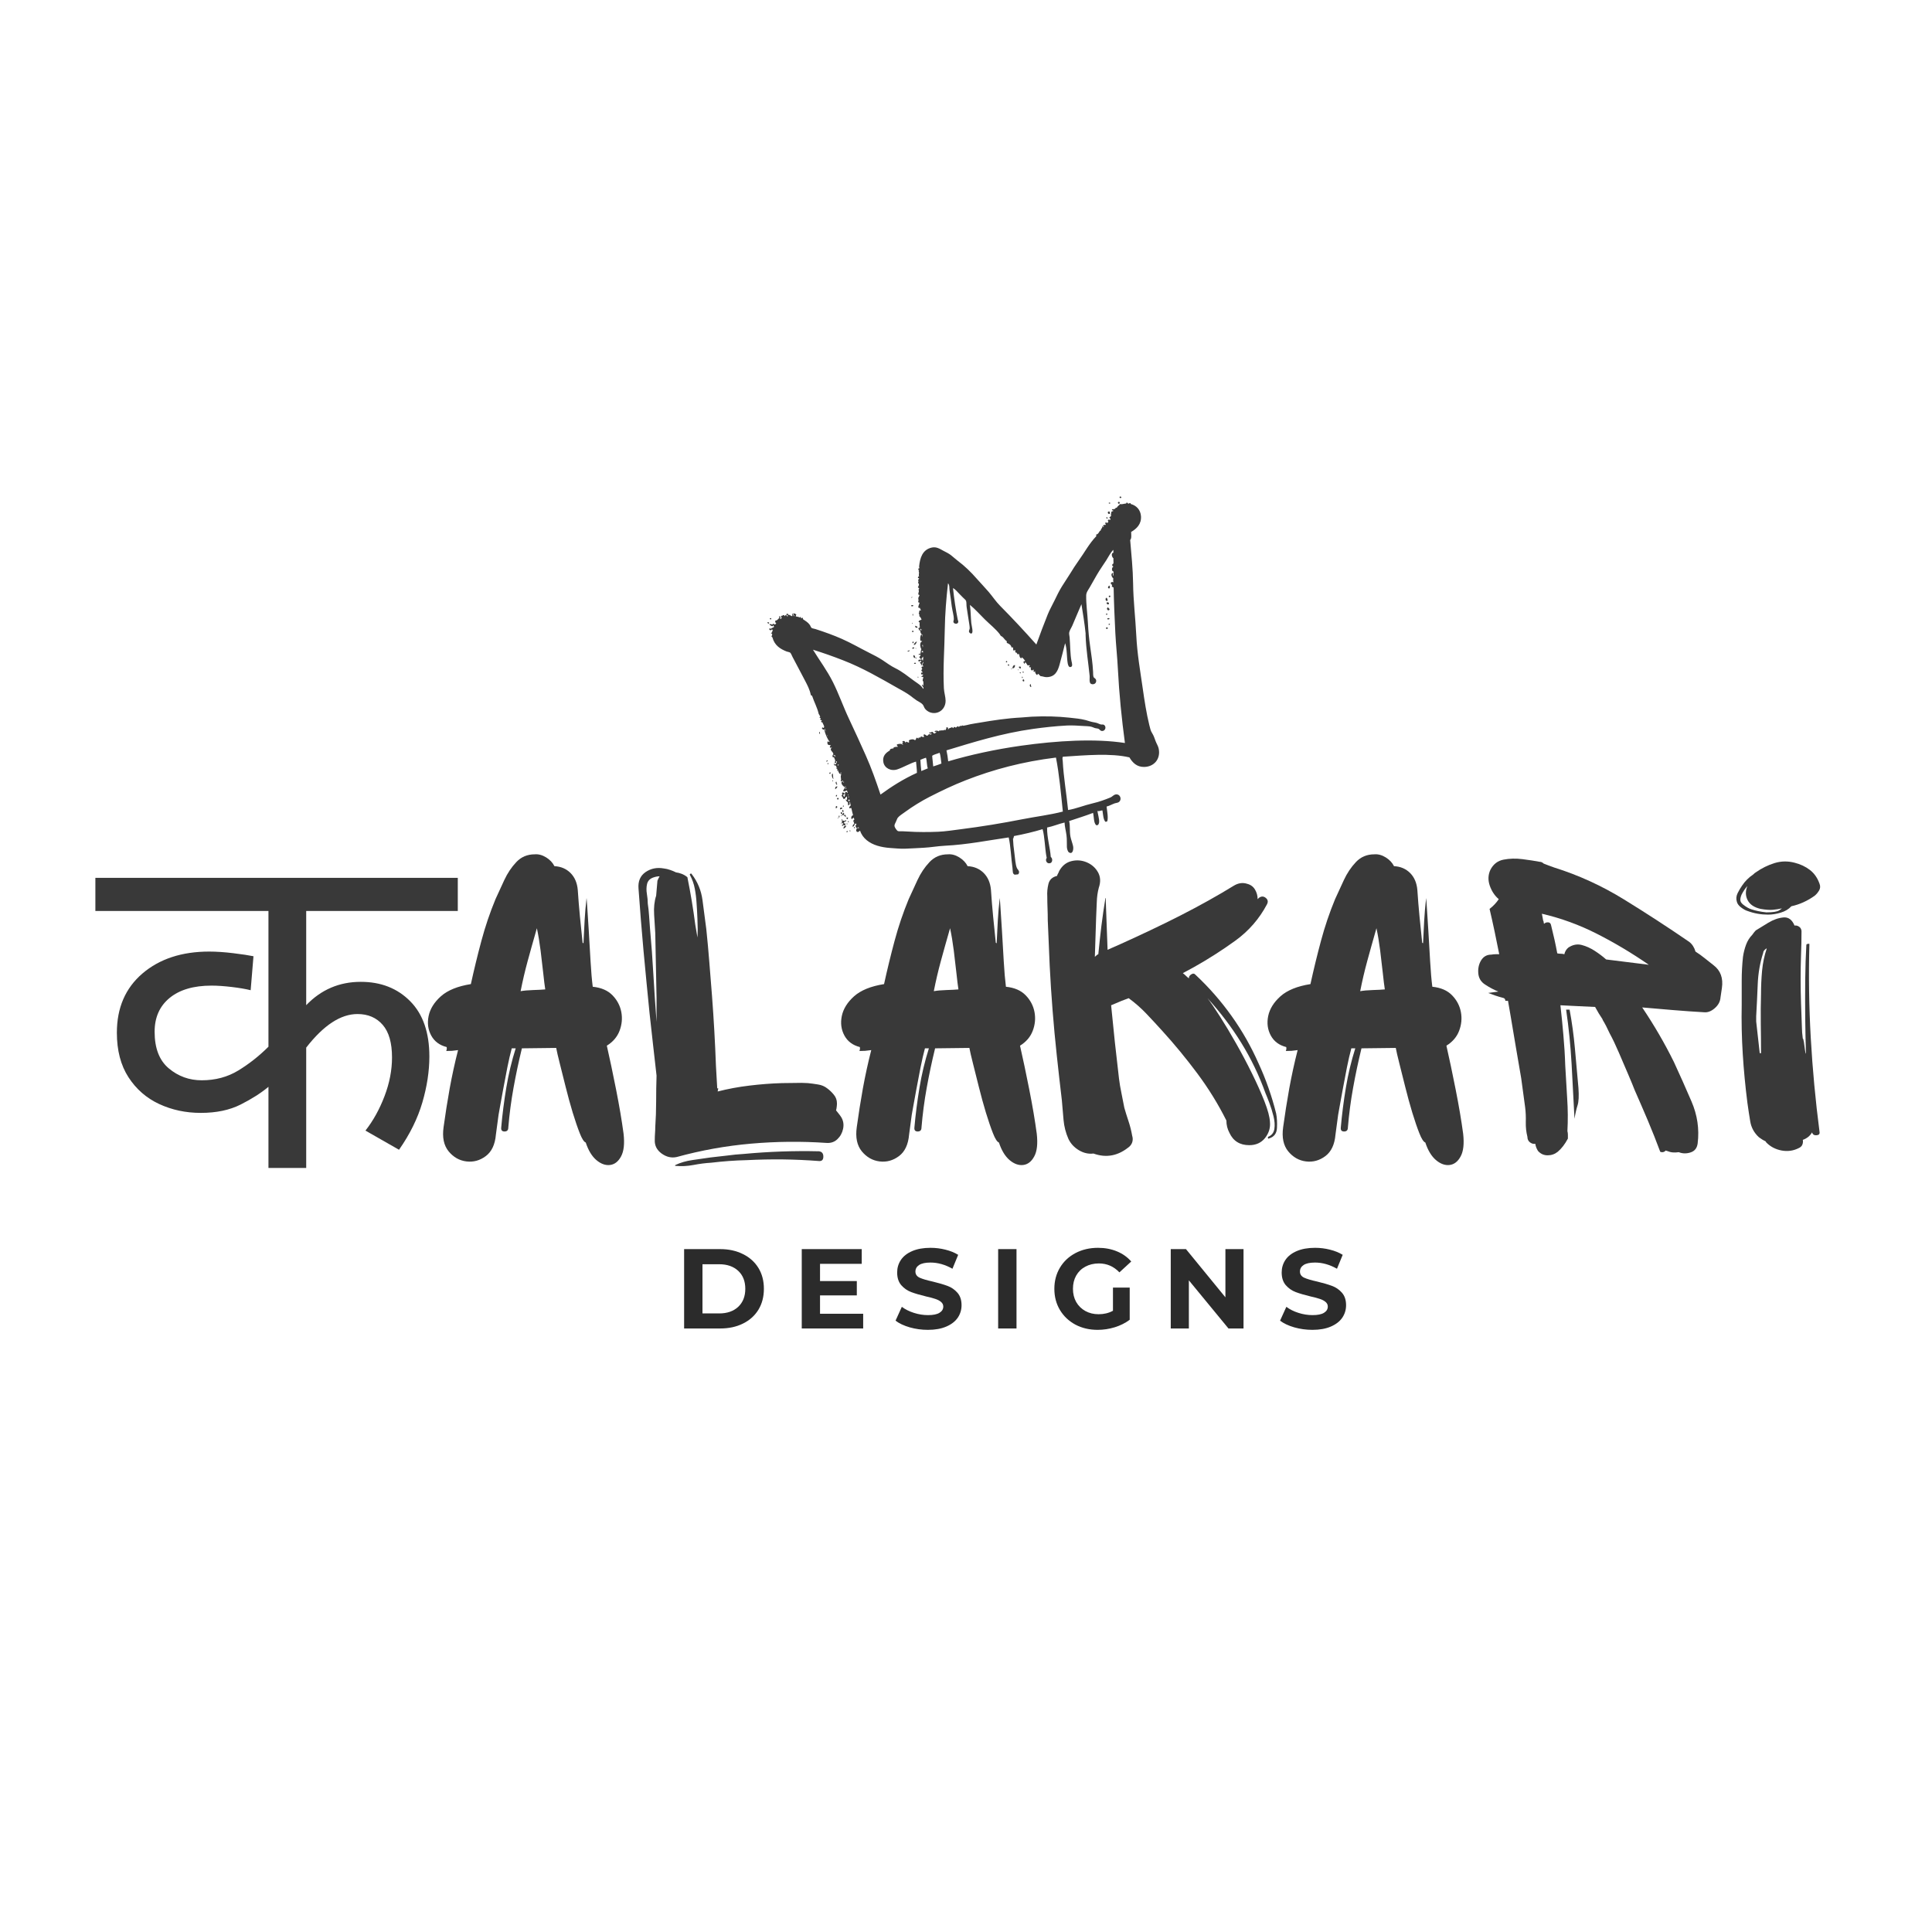 <?xml version="1.0" encoding="UTF-8"?>
<svg xmlns="http://www.w3.org/2000/svg" xmlns:xlink="http://www.w3.org/1999/xlink" width="500" zoomAndPan="magnify" viewBox="0 0 375 375" height="500" preserveAspectRatio="xMidYMid meet" version="1.0">
  <defs>
    <g></g>
    <clipPath id="09d70b2927">
      <path d="M 148 96 L 225 96 L 225 170 L 148 170 Z M 148 96 " clip-rule="nonzero"></path>
    </clipPath>
    <clipPath id="94c9812396">
      <path d="M 147.164 102.934 L 221.082 95.914 L 227.816 166.844 L 153.898 173.863 Z M 147.164 102.934 " clip-rule="nonzero"></path>
    </clipPath>
    <clipPath id="f530f6d936">
      <path d="M 147.164 102.934 L 221.082 95.914 L 227.816 166.844 L 153.898 173.863 Z M 147.164 102.934 " clip-rule="nonzero"></path>
    </clipPath>
  </defs>
  <g fill="#393939" fill-opacity="1">
    <g transform="translate(82.426, 224.324)">
      <g>
        <path d="M 31.266 -2.562 C 30.922 -2.676 30.535 -3.273 30.109 -4.359 C 29.68 -5.441 29.223 -6.781 28.734 -8.375 C 28.254 -9.969 27.801 -11.617 27.375 -13.328 C 26.945 -15.035 26.562 -16.57 26.219 -17.938 C 25.875 -19.301 25.645 -20.297 25.531 -20.922 L 18.875 -20.844 C 18.25 -18.281 17.707 -15.727 17.25 -13.188 C 16.789 -10.656 16.453 -8.082 16.234 -5.469 C 16.234 -4.957 15.988 -4.703 15.5 -4.703 C 15.02 -4.703 14.805 -4.957 14.859 -5.469 C 15.086 -8.031 15.414 -10.602 15.844 -13.188 C 16.27 -15.781 16.879 -18.332 17.672 -20.844 L 16.906 -20.844 C 16.625 -19.812 16.336 -18.57 16.047 -17.125 C 15.766 -15.676 15.492 -14.254 15.234 -12.859 C 14.984 -11.461 14.77 -10.289 14.594 -9.344 C 14.426 -8.406 14.344 -7.938 14.344 -7.938 L 13.828 -4.094 C 13.66 -2.164 13.004 -0.773 11.859 0.078 C 10.723 0.93 9.473 1.273 8.109 1.109 C 6.742 0.941 5.594 0.289 4.656 -0.844 C 3.719 -1.988 3.391 -3.555 3.672 -5.547 C 4.016 -8.055 4.41 -10.562 4.859 -13.062 C 5.316 -15.57 5.859 -18.051 6.484 -20.5 C 6.086 -20.438 5.691 -20.391 5.297 -20.359 C 4.898 -20.336 4.531 -20.328 4.188 -20.328 C 4.301 -20.609 4.328 -20.863 4.266 -21.094 C 2.898 -21.438 1.906 -22.176 1.281 -23.312 C 0.656 -24.457 0.484 -25.723 0.766 -27.109 C 1.055 -28.504 1.852 -29.785 3.156 -30.953 C 4.469 -32.117 6.406 -32.906 8.969 -33.312 C 9.594 -36.156 10.273 -38.957 11.016 -41.719 C 11.754 -44.477 12.664 -47.172 13.75 -49.797 C 14.258 -50.93 14.828 -52.164 15.453 -53.5 C 16.078 -54.844 16.859 -56.008 17.797 -57 C 18.742 -58 19.93 -58.5 21.359 -58.5 C 22.098 -58.562 22.836 -58.363 23.578 -57.906 C 24.316 -57.445 24.852 -56.879 25.188 -56.203 C 26.445 -56.141 27.488 -55.695 28.312 -54.875 C 29.133 -54.051 29.602 -52.953 29.719 -51.578 C 29.832 -49.867 29.973 -48.145 30.141 -46.406 C 30.316 -44.676 30.488 -42.988 30.656 -41.344 C 30.719 -41.281 30.773 -41.25 30.828 -41.25 C 30.891 -42.727 30.961 -44.191 31.047 -45.641 C 31.129 -47.098 31.254 -48.539 31.422 -49.969 C 31.422 -50.188 31.461 -49.672 31.547 -48.422 C 31.641 -47.172 31.742 -45.562 31.859 -43.594 C 31.973 -41.633 32.086 -39.672 32.203 -37.703 C 32.316 -35.742 32.457 -34.109 32.625 -32.797 C 34.281 -32.629 35.562 -32.07 36.469 -31.125 C 37.375 -30.188 37.941 -29.102 38.172 -27.875 C 38.398 -26.656 38.285 -25.445 37.828 -24.25 C 37.379 -23.062 36.555 -22.098 35.359 -21.359 C 35.93 -18.848 36.531 -16.008 37.156 -12.844 C 37.781 -9.688 38.266 -6.828 38.609 -4.266 C 38.828 -2.328 38.664 -0.863 38.125 0.125 C 37.594 1.125 36.883 1.68 36 1.797 C 35.113 1.91 34.227 1.598 33.344 0.859 C 32.469 0.117 31.773 -1.02 31.266 -2.562 Z M 18.625 -31.938 C 19.25 -32.051 20.055 -32.125 21.047 -32.156 C 22.047 -32.188 22.832 -32.227 23.406 -32.281 C 23.289 -33.02 23.16 -34.07 23.016 -35.438 C 22.867 -36.812 22.695 -38.281 22.5 -39.844 C 22.301 -41.406 22.062 -42.844 21.781 -44.156 C 21.094 -41.758 20.492 -39.625 19.984 -37.75 C 19.473 -35.875 19.02 -33.938 18.625 -31.938 Z M 18.625 -31.938 "></path>
      </g>
    </g>
  </g>
  <g fill="#393939" fill-opacity="1">
    <g transform="translate(122.483, 224.324)">
      <g>
        <path d="M 37.922 -2.484 C 33.078 -2.816 28.207 -2.77 23.312 -2.344 C 18.414 -1.914 13.602 -1.051 8.875 0.25 C 7.852 0.477 6.875 0.254 5.938 -0.422 C 5 -1.109 4.555 -1.992 4.609 -3.078 C 4.609 -3.535 4.625 -3.961 4.656 -4.359 C 4.688 -4.754 4.703 -5.148 4.703 -5.547 C 4.816 -7.203 4.875 -8.867 4.875 -10.547 C 4.875 -12.223 4.898 -13.891 4.953 -15.547 C 4.723 -17.535 4.492 -19.555 4.266 -21.609 C 4.035 -23.66 3.812 -25.68 3.594 -27.672 C 3.188 -31.711 2.797 -35.754 2.422 -39.797 C 2.055 -43.836 1.734 -47.852 1.453 -51.844 C 1.336 -53.27 1.789 -54.336 2.812 -55.047 C 3.844 -55.754 5.008 -55.992 6.312 -55.766 C 6.77 -55.711 7.195 -55.613 7.594 -55.469 C 8 -55.332 8.375 -55.176 8.719 -55 C 9.113 -54.945 9.492 -54.848 9.859 -54.703 C 10.234 -54.555 10.594 -54.344 10.938 -54.062 C 11.562 -50.988 12.07 -47.914 12.469 -44.844 L 12.891 -42.359 C 12.953 -43.391 12.953 -44.57 12.891 -45.906 C 12.836 -47.238 12.781 -48.273 12.719 -49.016 C 12.664 -49.984 12.551 -50.922 12.375 -51.828 C 12.207 -52.742 11.895 -53.629 11.438 -54.484 C 11.383 -54.598 11.414 -54.68 11.531 -54.734 C 11.645 -54.797 11.727 -54.77 11.781 -54.656 C 12.926 -53.176 13.625 -51.484 13.875 -49.578 C 14.133 -47.672 14.379 -45.805 14.609 -43.984 C 14.836 -41.816 15.035 -39.648 15.203 -37.484 C 15.367 -35.328 15.539 -33.164 15.719 -31 C 16.062 -26.5 16.316 -21.973 16.484 -17.422 L 16.734 -13.062 C 16.734 -13.062 16.75 -13.062 16.781 -13.062 C 16.812 -13.062 16.852 -13.094 16.906 -13.156 L 16.906 -12.984 C 16.906 -12.867 16.891 -12.781 16.859 -12.719 C 16.836 -12.664 16.828 -12.582 16.828 -12.469 C 18.816 -12.977 20.863 -13.359 22.969 -13.609 C 25.082 -13.867 27.191 -14.031 29.297 -14.094 C 30.148 -14.094 31.004 -14.102 31.859 -14.125 C 32.711 -14.156 33.535 -14.145 34.328 -14.094 C 34.953 -14.031 35.609 -13.941 36.297 -13.828 C 36.984 -13.723 37.582 -13.469 38.094 -13.062 C 38.551 -12.727 38.977 -12.316 39.375 -11.828 C 39.77 -11.348 39.969 -10.789 39.969 -10.156 C 39.969 -9.938 39.953 -9.711 39.922 -9.484 C 39.898 -9.254 39.859 -9.023 39.797 -8.797 C 39.973 -8.566 40.145 -8.352 40.312 -8.156 C 40.477 -7.957 40.648 -7.719 40.828 -7.438 C 41.223 -6.75 41.332 -6.004 41.156 -5.203 C 40.988 -4.41 40.617 -3.742 40.047 -3.203 C 39.484 -2.66 38.773 -2.422 37.922 -2.484 Z M 3.25 -48.938 C 3.363 -48.195 3.445 -47.426 3.5 -46.625 C 3.562 -45.832 3.617 -45.035 3.672 -44.234 C 3.953 -41.16 4.176 -38.098 4.344 -35.047 C 4.52 -32.004 4.723 -28.977 4.953 -25.969 L 4.953 -30.656 C 4.898 -32.77 4.859 -34.863 4.828 -36.938 C 4.797 -39.02 4.754 -41.113 4.703 -43.219 C 4.641 -44.238 4.566 -45.43 4.484 -46.797 C 4.398 -48.172 4.531 -49.395 4.875 -50.469 L 5.125 -53.375 C 5.238 -53.664 5.379 -53.953 5.547 -54.234 C 5.148 -54.234 4.723 -54.148 4.266 -53.984 C 3.641 -53.754 3.254 -53.336 3.109 -52.734 C 2.973 -52.141 2.961 -51.5 3.078 -50.812 C 3.191 -50.133 3.25 -49.508 3.25 -48.938 Z M 36.469 1.031 C 34.133 0.852 31.801 0.75 29.469 0.719 C 27.133 0.695 24.801 0.742 22.469 0.859 C 20.188 0.91 17.879 1.078 15.547 1.359 C 14.461 1.422 13.32 1.566 12.125 1.797 C 10.926 2.023 9.758 2.082 8.625 1.969 C 8.508 1.969 8.508 1.91 8.625 1.797 C 9.594 1.336 10.688 1.02 11.906 0.844 C 13.133 0.676 14.289 0.508 15.375 0.344 C 16.508 0.227 17.602 0.102 18.656 -0.031 C 19.707 -0.176 20.773 -0.281 21.859 -0.344 C 26.754 -0.801 31.625 -0.973 36.469 -0.859 C 37.039 -0.797 37.328 -0.453 37.328 0.172 C 37.328 0.797 37.039 1.082 36.469 1.031 Z M 36.469 1.031 "></path>
      </g>
    </g>
  </g>
  <g fill="#393939" fill-opacity="1">
    <g transform="translate(162.626, 224.324)">
      <g>
        <path d="M 31.266 -2.562 C 30.922 -2.676 30.535 -3.273 30.109 -4.359 C 29.68 -5.441 29.223 -6.781 28.734 -8.375 C 28.254 -9.969 27.801 -11.617 27.375 -13.328 C 26.945 -15.035 26.562 -16.57 26.219 -17.938 C 25.875 -19.301 25.645 -20.297 25.531 -20.922 L 18.875 -20.844 C 18.25 -18.281 17.707 -15.727 17.25 -13.188 C 16.789 -10.656 16.453 -8.082 16.234 -5.469 C 16.234 -4.957 15.988 -4.703 15.5 -4.703 C 15.02 -4.703 14.805 -4.957 14.859 -5.469 C 15.086 -8.031 15.414 -10.602 15.844 -13.188 C 16.27 -15.781 16.879 -18.332 17.672 -20.844 L 16.906 -20.844 C 16.625 -19.812 16.336 -18.57 16.047 -17.125 C 15.766 -15.676 15.492 -14.254 15.234 -12.859 C 14.984 -11.461 14.77 -10.289 14.594 -9.344 C 14.426 -8.406 14.344 -7.938 14.344 -7.938 L 13.828 -4.094 C 13.66 -2.164 13.004 -0.773 11.859 0.078 C 10.723 0.93 9.473 1.273 8.109 1.109 C 6.742 0.941 5.594 0.289 4.656 -0.844 C 3.719 -1.988 3.391 -3.555 3.672 -5.547 C 4.016 -8.055 4.41 -10.562 4.859 -13.062 C 5.316 -15.57 5.859 -18.051 6.484 -20.5 C 6.086 -20.438 5.691 -20.391 5.297 -20.359 C 4.898 -20.336 4.531 -20.328 4.188 -20.328 C 4.301 -20.609 4.328 -20.863 4.266 -21.094 C 2.898 -21.438 1.906 -22.176 1.281 -23.312 C 0.656 -24.457 0.484 -25.723 0.766 -27.109 C 1.055 -28.504 1.852 -29.785 3.156 -30.953 C 4.469 -32.117 6.406 -32.906 8.969 -33.312 C 9.594 -36.156 10.273 -38.957 11.016 -41.719 C 11.754 -44.477 12.664 -47.172 13.75 -49.797 C 14.258 -50.93 14.828 -52.164 15.453 -53.5 C 16.078 -54.844 16.859 -56.008 17.797 -57 C 18.742 -58 19.93 -58.5 21.359 -58.5 C 22.098 -58.562 22.836 -58.363 23.578 -57.906 C 24.316 -57.445 24.852 -56.879 25.188 -56.203 C 26.445 -56.141 27.488 -55.695 28.312 -54.875 C 29.133 -54.051 29.602 -52.953 29.719 -51.578 C 29.832 -49.867 29.973 -48.145 30.141 -46.406 C 30.316 -44.676 30.488 -42.988 30.656 -41.344 C 30.719 -41.281 30.773 -41.25 30.828 -41.25 C 30.891 -42.727 30.961 -44.191 31.047 -45.641 C 31.129 -47.098 31.254 -48.539 31.422 -49.969 C 31.422 -50.188 31.461 -49.672 31.547 -48.422 C 31.641 -47.172 31.742 -45.562 31.859 -43.594 C 31.973 -41.633 32.086 -39.672 32.203 -37.703 C 32.316 -35.742 32.457 -34.109 32.625 -32.797 C 34.281 -32.629 35.562 -32.07 36.469 -31.125 C 37.375 -30.188 37.941 -29.102 38.172 -27.875 C 38.398 -26.656 38.285 -25.445 37.828 -24.25 C 37.379 -23.062 36.555 -22.098 35.359 -21.359 C 35.93 -18.848 36.531 -16.008 37.156 -12.844 C 37.781 -9.688 38.266 -6.828 38.609 -4.266 C 38.828 -2.328 38.664 -0.863 38.125 0.125 C 37.594 1.125 36.883 1.68 36 1.797 C 35.113 1.91 34.227 1.598 33.344 0.859 C 32.469 0.117 31.773 -1.02 31.266 -2.562 Z M 18.625 -31.938 C 19.25 -32.051 20.055 -32.125 21.047 -32.156 C 22.047 -32.188 22.832 -32.227 23.406 -32.281 C 23.289 -33.02 23.16 -34.07 23.016 -35.438 C 22.867 -36.812 22.695 -38.281 22.5 -39.844 C 22.301 -41.406 22.062 -42.844 21.781 -44.156 C 21.094 -41.758 20.492 -39.625 19.984 -37.75 C 19.473 -35.875 19.02 -33.938 18.625 -31.938 Z M 18.625 -31.938 "></path>
      </g>
    </g>
  </g>
  <g fill="#393939" fill-opacity="1">
    <g transform="translate(202.683, 224.324)">
      <g>
        <path d="M 43.562 -3.328 C 43.5 -3.273 43.453 -3.305 43.422 -3.422 C 43.398 -3.535 43.414 -3.617 43.469 -3.672 C 44.156 -3.953 44.555 -4.461 44.672 -5.203 C 44.785 -5.941 44.727 -6.766 44.5 -7.672 C 44.27 -8.586 44 -9.457 43.688 -10.281 C 43.375 -11.113 43.129 -11.727 42.953 -12.125 C 41.703 -15.602 40.133 -18.863 38.25 -21.906 C 36.375 -24.945 34.188 -27.836 31.688 -30.578 C 32.312 -29.773 33.117 -28.594 34.109 -27.031 C 35.109 -25.469 36.148 -23.727 37.234 -21.812 C 38.316 -19.906 39.344 -17.969 40.312 -16 C 41.281 -14.039 42.094 -12.223 42.75 -10.547 C 43.406 -8.867 43.758 -7.547 43.812 -6.578 C 43.926 -5.441 43.613 -4.398 42.875 -3.453 C 42.133 -2.516 41.109 -2.047 39.797 -2.047 C 37.973 -2.047 36.691 -2.844 35.953 -4.438 C 35.555 -5.176 35.359 -5.973 35.359 -6.828 C 33.766 -10.016 31.883 -13.062 29.719 -15.969 C 27.551 -18.875 25.301 -21.609 22.969 -24.172 C 21.945 -25.305 20.91 -26.426 19.859 -27.531 C 18.805 -28.645 17.648 -29.66 16.391 -30.578 L 15.031 -30.062 C 14.633 -29.895 14.266 -29.738 13.922 -29.594 C 13.578 -29.445 13.266 -29.316 12.984 -29.203 C 13.441 -24.422 13.953 -19.672 14.516 -14.953 C 14.629 -14.035 14.785 -13.109 14.984 -12.172 C 15.18 -11.234 15.367 -10.281 15.547 -9.312 C 15.773 -8.508 16.047 -7.641 16.359 -6.703 C 16.672 -5.766 16.91 -4.812 17.078 -3.844 C 17.191 -3.5 17.207 -3.141 17.125 -2.766 C 17.039 -2.398 16.852 -2.078 16.562 -1.797 C 14.406 0.023 12.07 0.484 9.562 -0.422 C 8.594 -0.305 7.648 -0.52 6.734 -1.062 C 5.828 -1.602 5.148 -2.332 4.703 -3.25 C 4.18 -4.438 3.863 -5.672 3.75 -6.953 C 3.645 -8.234 3.535 -9.504 3.422 -10.766 C 3.078 -13.66 2.75 -16.562 2.438 -19.469 C 2.125 -22.375 1.852 -25.281 1.625 -28.188 C 1.395 -31.094 1.207 -33.992 1.062 -36.891 C 0.926 -39.797 0.801 -42.727 0.688 -45.688 C 0.688 -46.488 0.672 -47.27 0.641 -48.031 C 0.609 -48.801 0.594 -49.555 0.594 -50.297 C 0.539 -51.098 0.613 -51.91 0.812 -52.734 C 1.008 -53.566 1.566 -54.094 2.484 -54.312 C 2.535 -54.488 2.602 -54.645 2.688 -54.781 C 2.77 -54.926 2.844 -55.086 2.906 -55.266 C 3.477 -56.285 4.258 -56.922 5.25 -57.172 C 6.25 -57.43 7.234 -57.363 8.203 -56.969 C 9.172 -56.57 9.91 -55.93 10.422 -55.047 C 10.93 -54.16 10.988 -53.148 10.594 -52.016 C 10.363 -51.16 10.234 -50.234 10.203 -49.234 C 10.172 -48.234 10.129 -47.254 10.078 -46.297 L 9.828 -38.609 C 10.109 -38.891 10.332 -39.055 10.5 -39.109 C 10.676 -40.93 10.875 -42.754 11.094 -44.578 C 11.32 -46.398 11.582 -48.195 11.875 -49.969 C 11.875 -50.02 11.883 -50.031 11.906 -50 C 11.938 -49.977 11.953 -49.969 11.953 -49.969 L 11.953 -49.359 C 12.016 -47.766 12.07 -46.195 12.125 -44.656 C 12.188 -43.125 12.242 -41.562 12.297 -39.969 C 15.828 -41.508 19.57 -43.242 23.531 -45.172 C 27.488 -47.109 31.117 -49.047 34.422 -50.984 C 35.098 -51.379 35.879 -51.848 36.766 -52.391 C 37.648 -52.93 38.52 -53.062 39.375 -52.781 C 40.051 -52.613 40.562 -52.242 40.906 -51.672 C 41.25 -51.098 41.422 -50.473 41.422 -49.797 L 41.672 -50.047 C 42.129 -50.391 42.57 -50.391 43 -50.047 C 43.426 -49.703 43.5 -49.273 43.219 -48.766 C 41.738 -45.973 39.703 -43.633 37.109 -41.75 C 34.516 -39.875 31.852 -38.172 29.125 -36.641 L 26.906 -35.438 C 27.133 -35.27 27.332 -35.098 27.5 -34.922 C 27.664 -34.754 27.863 -34.586 28.094 -34.422 C 28.039 -34.703 28.18 -34.957 28.516 -35.188 C 28.859 -35.414 29.145 -35.391 29.375 -35.109 C 32 -32.648 34.332 -29.984 36.375 -27.109 C 38.426 -24.234 40.164 -21.176 41.594 -17.938 C 42.332 -16.344 42.984 -14.734 43.547 -13.109 C 44.117 -11.484 44.609 -9.848 45.016 -8.203 C 45.18 -7.348 45.234 -6.395 45.172 -5.344 C 45.117 -4.289 44.582 -3.617 43.562 -3.328 Z M 43.562 -3.328 "></path>
      </g>
    </g>
  </g>
  <g fill="#393939" fill-opacity="1">
    <g transform="translate(245.388, 224.324)">
      <g>
        <path d="M 31.266 -2.562 C 30.922 -2.676 30.535 -3.273 30.109 -4.359 C 29.68 -5.441 29.223 -6.781 28.734 -8.375 C 28.254 -9.969 27.801 -11.617 27.375 -13.328 C 26.945 -15.035 26.562 -16.57 26.219 -17.938 C 25.875 -19.301 25.645 -20.297 25.531 -20.922 L 18.875 -20.844 C 18.25 -18.281 17.707 -15.727 17.25 -13.188 C 16.789 -10.656 16.453 -8.082 16.234 -5.469 C 16.234 -4.957 15.988 -4.703 15.5 -4.703 C 15.02 -4.703 14.805 -4.957 14.859 -5.469 C 15.086 -8.031 15.414 -10.602 15.844 -13.188 C 16.27 -15.781 16.879 -18.332 17.672 -20.844 L 16.906 -20.844 C 16.625 -19.812 16.336 -18.57 16.047 -17.125 C 15.766 -15.676 15.492 -14.254 15.234 -12.859 C 14.984 -11.461 14.77 -10.289 14.594 -9.344 C 14.426 -8.406 14.344 -7.938 14.344 -7.938 L 13.828 -4.094 C 13.66 -2.164 13.004 -0.773 11.859 0.078 C 10.723 0.93 9.473 1.273 8.109 1.109 C 6.742 0.941 5.594 0.289 4.656 -0.844 C 3.719 -1.988 3.391 -3.555 3.672 -5.547 C 4.016 -8.055 4.41 -10.562 4.859 -13.062 C 5.316 -15.57 5.859 -18.051 6.484 -20.5 C 6.086 -20.438 5.691 -20.391 5.297 -20.359 C 4.898 -20.336 4.531 -20.328 4.188 -20.328 C 4.301 -20.609 4.328 -20.863 4.266 -21.094 C 2.898 -21.438 1.906 -22.176 1.281 -23.312 C 0.656 -24.457 0.484 -25.723 0.766 -27.109 C 1.055 -28.504 1.852 -29.785 3.156 -30.953 C 4.469 -32.117 6.406 -32.906 8.969 -33.312 C 9.594 -36.156 10.273 -38.957 11.016 -41.719 C 11.754 -44.477 12.664 -47.172 13.75 -49.797 C 14.258 -50.93 14.828 -52.164 15.453 -53.5 C 16.078 -54.844 16.859 -56.008 17.797 -57 C 18.742 -58 19.93 -58.5 21.359 -58.5 C 22.098 -58.562 22.836 -58.363 23.578 -57.906 C 24.316 -57.445 24.852 -56.879 25.188 -56.203 C 26.445 -56.141 27.488 -55.695 28.312 -54.875 C 29.133 -54.051 29.602 -52.953 29.719 -51.578 C 29.832 -49.867 29.973 -48.145 30.141 -46.406 C 30.316 -44.676 30.488 -42.988 30.656 -41.344 C 30.719 -41.281 30.773 -41.25 30.828 -41.25 C 30.891 -42.727 30.961 -44.191 31.047 -45.641 C 31.129 -47.098 31.254 -48.539 31.422 -49.969 C 31.422 -50.188 31.461 -49.672 31.547 -48.422 C 31.641 -47.172 31.742 -45.562 31.859 -43.594 C 31.973 -41.633 32.086 -39.672 32.203 -37.703 C 32.316 -35.742 32.457 -34.109 32.625 -32.797 C 34.281 -32.629 35.562 -32.07 36.469 -31.125 C 37.375 -30.188 37.941 -29.102 38.172 -27.875 C 38.398 -26.656 38.285 -25.445 37.828 -24.25 C 37.379 -23.062 36.555 -22.098 35.359 -21.359 C 35.93 -18.848 36.531 -16.008 37.156 -12.844 C 37.781 -9.688 38.266 -6.828 38.609 -4.266 C 38.828 -2.328 38.664 -0.863 38.125 0.125 C 37.594 1.125 36.883 1.68 36 1.797 C 35.113 1.91 34.227 1.598 33.344 0.859 C 32.469 0.117 31.773 -1.02 31.266 -2.562 Z M 18.625 -31.938 C 19.25 -32.051 20.055 -32.125 21.047 -32.156 C 22.047 -32.188 22.832 -32.227 23.406 -32.281 C 23.289 -33.02 23.16 -34.07 23.016 -35.438 C 22.867 -36.812 22.695 -38.281 22.5 -39.844 C 22.301 -41.406 22.062 -42.844 21.781 -44.156 C 21.094 -41.758 20.492 -39.625 19.984 -37.75 C 19.473 -35.875 19.02 -33.938 18.625 -31.938 Z M 18.625 -31.938 "></path>
      </g>
    </g>
  </g>
  <g fill="#393939" fill-opacity="1">
    <g transform="translate(285.531, 224.324)">
      <g>
        <path d="M 48.688 -32.547 L 48.422 -30.75 C 48.367 -29.945 48 -29.242 47.312 -28.641 C 46.633 -28.047 45.953 -27.781 45.266 -27.844 C 43.273 -27.957 41.27 -28.098 39.25 -28.266 C 37.227 -28.441 35.219 -28.613 33.219 -28.781 C 35.551 -25.312 37.602 -21.781 39.375 -18.188 C 40.508 -15.738 41.645 -13.191 42.781 -10.547 C 43.926 -7.898 44.328 -5.18 43.984 -2.391 C 43.867 -1.484 43.41 -0.898 42.609 -0.641 C 41.816 -0.379 41.051 -0.395 40.312 -0.688 C 39.914 -0.625 39.531 -0.609 39.156 -0.641 C 38.789 -0.672 38.406 -0.77 38 -0.938 C 37.883 -0.938 37.828 -0.969 37.828 -1.031 C 37.492 -0.688 37.125 -0.598 36.719 -0.766 C 35.977 -2.766 35.18 -4.773 34.328 -6.797 C 33.473 -8.816 32.617 -10.789 31.766 -12.719 C 31.484 -13.457 31.055 -14.492 30.484 -15.828 C 29.922 -17.172 29.32 -18.566 28.688 -20.016 C 28.062 -21.473 27.469 -22.719 26.906 -23.75 C 26.445 -24.77 25.988 -25.648 25.531 -26.391 L 25.531 -26.469 C 25.02 -27.219 24.535 -28.02 24.078 -28.875 C 23.004 -28.926 21.895 -28.977 20.75 -29.031 C 19.613 -29.094 18.477 -29.148 17.344 -29.203 C 17.562 -27.273 17.754 -25.344 17.922 -23.406 C 18.098 -21.469 18.219 -19.504 18.281 -17.516 C 18.395 -15.398 18.52 -13.273 18.656 -11.141 C 18.801 -9.004 18.816 -6.883 18.703 -4.781 C 18.766 -4.551 18.797 -4.305 18.797 -4.047 C 18.797 -3.797 18.797 -3.555 18.797 -3.328 C 18.223 -2.242 17.566 -1.391 16.828 -0.766 C 16.254 -0.305 15.598 -0.078 14.859 -0.078 C 14.117 -0.078 13.492 -0.363 12.984 -0.938 C 12.703 -1.395 12.531 -1.852 12.469 -2.312 C 12.125 -2.25 11.781 -2.344 11.438 -2.594 C 11.102 -2.852 10.938 -3.211 10.938 -3.672 C 10.707 -4.578 10.602 -5.531 10.625 -6.531 C 10.656 -7.531 10.613 -8.484 10.5 -9.391 L 9.734 -15.031 C 9.391 -17.02 9.047 -19.023 8.703 -21.047 C 8.367 -23.066 8.031 -25.078 7.688 -27.078 L 7.172 -30.062 C 7.117 -30.062 7.047 -30.062 6.953 -30.062 C 6.867 -30.062 6.77 -30.062 6.656 -30.062 C 6.656 -30.406 6.488 -30.602 6.156 -30.656 C 5.695 -30.77 5.223 -30.91 4.734 -31.078 C 4.254 -31.254 3.785 -31.426 3.328 -31.594 L 5.297 -31.859 C 4.441 -32.203 3.586 -32.656 2.734 -33.219 C 1.93 -33.727 1.488 -34.453 1.406 -35.391 C 1.32 -36.336 1.504 -37.18 1.953 -37.922 C 2.41 -38.66 3.066 -39.031 3.922 -39.031 C 4.211 -39.082 4.484 -39.109 4.734 -39.109 C 4.992 -39.109 5.238 -39.109 5.469 -39.109 C 5.176 -40.598 4.875 -42.082 4.562 -43.562 C 4.25 -45.039 3.926 -46.488 3.594 -47.906 C 4.332 -48.477 4.926 -49.109 5.375 -49.797 C 4.582 -50.473 4 -51.352 3.625 -52.438 C 3.258 -53.52 3.305 -54.547 3.766 -55.516 C 4.328 -56.598 5.176 -57.25 6.312 -57.469 C 7.457 -57.695 8.68 -57.727 9.984 -57.562 C 11.297 -57.395 12.41 -57.223 13.328 -57.047 C 13.609 -57.047 13.863 -56.93 14.094 -56.703 C 14.375 -56.586 14.672 -56.473 14.984 -56.359 C 15.297 -56.254 15.598 -56.145 15.891 -56.031 C 15.941 -56.031 15.984 -56.016 16.016 -55.984 C 16.047 -55.953 16.086 -55.938 16.141 -55.938 C 20.867 -54.457 25.379 -52.395 29.672 -49.75 C 33.973 -47.102 38.203 -44.352 42.359 -41.5 C 42.93 -41.051 43.332 -40.426 43.562 -39.625 C 44.188 -39.227 44.781 -38.801 45.344 -38.344 C 45.914 -37.895 46.488 -37.441 47.062 -36.984 C 48.426 -35.953 48.969 -34.473 48.688 -32.547 Z M 14 -45.609 C 14.062 -45.547 14.094 -45.457 14.094 -45.344 C 14.094 -45.238 14.117 -45.129 14.172 -45.016 C 14.398 -45.234 14.672 -45.328 14.984 -45.297 C 15.297 -45.273 15.484 -45.066 15.547 -44.672 C 15.773 -43.754 15.988 -42.852 16.188 -41.969 C 16.383 -41.094 16.566 -40.195 16.734 -39.281 C 16.961 -39.227 17.191 -39.203 17.422 -39.203 C 17.648 -39.203 17.879 -39.172 18.109 -39.109 C 18.223 -39.629 18.477 -40.055 18.875 -40.391 C 19.727 -40.961 20.594 -41.133 21.469 -40.906 C 22.352 -40.676 23.207 -40.289 24.031 -39.75 C 24.863 -39.207 25.594 -38.656 26.219 -38.094 L 34.5 -37.062 C 31.195 -39.344 27.836 -41.348 24.422 -43.078 C 21.004 -44.816 17.445 -46.113 13.75 -46.969 Z M 20.078 -7.172 C 19.898 -10.703 19.711 -14.242 19.516 -17.797 C 19.316 -21.359 18.961 -24.879 18.453 -28.359 L 19.125 -28.359 C 19.582 -25.91 19.926 -23.406 20.156 -20.844 C 20.383 -18.281 20.613 -15.719 20.844 -13.156 C 20.957 -11.613 20.898 -10.488 20.672 -9.781 C 20.441 -9.07 20.242 -8.203 20.078 -7.172 Z M 20.078 -7.172 "></path>
      </g>
    </g>
  </g>
  <g fill="#393939" fill-opacity="1">
    <g transform="translate(335.923, 224.324)">
      <g>
        <path d="M 1.203 -49.281 C 1.023 -49.852 1.078 -50.422 1.359 -50.984 C 1.648 -51.555 1.938 -52.039 2.219 -52.438 C 2.789 -53.289 3.504 -54.004 4.359 -54.578 C 4.586 -54.805 4.758 -54.945 4.875 -55 C 6.008 -55.801 7.219 -56.398 8.5 -56.797 C 9.781 -57.191 11.078 -57.219 12.391 -56.875 C 13.523 -56.594 14.52 -56.125 15.375 -55.469 C 16.227 -54.812 16.852 -53.914 17.25 -52.781 C 17.426 -52.32 17.398 -51.895 17.172 -51.5 C 16.941 -51.102 16.656 -50.758 16.312 -50.469 C 14.883 -49.445 13.375 -48.766 11.781 -48.422 C 11.27 -47.859 10.586 -47.445 9.734 -47.188 C 8.879 -46.926 8.055 -46.797 7.266 -46.797 C 6.578 -46.797 5.906 -46.852 5.25 -46.969 C 4.594 -47.082 3.953 -47.254 3.328 -47.484 C 2.93 -47.598 2.504 -47.828 2.047 -48.172 C 1.586 -48.516 1.305 -48.883 1.203 -49.281 Z M 6.922 -47.234 C 8.172 -47.234 8.992 -47.359 9.391 -47.609 C 9.797 -47.867 9.969 -48 9.906 -48 C 9.395 -47.883 8.828 -47.797 8.203 -47.734 C 7.578 -47.68 6.781 -47.738 5.812 -47.906 C 4.551 -48.195 3.707 -48.77 3.281 -49.625 C 2.852 -50.477 2.844 -51.391 3.25 -52.359 C 2.844 -51.898 2.473 -51.359 2.141 -50.734 C 1.961 -50.336 1.875 -49.977 1.875 -49.656 C 1.875 -49.344 2.047 -49.047 2.391 -48.766 C 2.961 -48.305 3.504 -47.992 4.016 -47.828 C 4.867 -47.547 5.836 -47.348 6.922 -47.234 Z M 15.797 -4.531 C 15.398 -3.844 14.801 -3.359 14 -3.078 C 14.062 -2.785 14.035 -2.484 13.922 -2.172 C 13.805 -1.859 13.551 -1.617 13.156 -1.453 C 12.125 -0.941 11.023 -0.797 9.859 -1.016 C 8.691 -1.242 7.711 -1.758 6.922 -2.562 L 6.75 -2.812 C 6.352 -2.988 5.926 -3.25 5.469 -3.594 C 4.551 -4.445 3.992 -5.469 3.797 -6.656 C 3.598 -7.852 3.414 -9.051 3.25 -10.25 C 2.844 -13.438 2.539 -16.609 2.344 -19.766 C 2.145 -22.93 2.078 -26.109 2.141 -29.297 C 2.141 -30.828 2.141 -32.375 2.141 -33.938 C 2.141 -35.508 2.223 -37.066 2.391 -38.609 C 2.504 -39.398 2.703 -40.18 2.984 -40.953 C 3.273 -41.723 3.676 -42.363 4.188 -42.875 C 4.301 -43.039 4.414 -43.195 4.531 -43.344 C 4.645 -43.488 4.758 -43.617 4.875 -43.734 C 5.5 -44.129 6.305 -44.625 7.297 -45.219 C 8.297 -45.82 9.281 -46.164 10.25 -46.25 C 11.219 -46.332 11.93 -45.805 12.391 -44.672 C 12.672 -44.723 12.953 -44.66 13.234 -44.484 C 13.523 -44.316 13.695 -44.035 13.75 -43.641 C 13.75 -42.047 13.719 -40.477 13.656 -38.938 C 13.602 -37.406 13.578 -35.844 13.578 -34.25 C 13.578 -32.707 13.602 -31.156 13.656 -29.594 C 13.719 -28.031 13.773 -26.453 13.828 -24.859 C 13.828 -24.566 13.844 -24.234 13.875 -23.859 C 13.906 -23.492 13.945 -23.113 14 -22.719 C 14.062 -22.77 14.133 -22.539 14.219 -22.031 C 14.301 -21.52 14.367 -21.02 14.422 -20.531 C 14.484 -20.051 14.547 -19.812 14.609 -19.812 C 14.547 -21.863 14.5 -24.141 14.469 -26.641 C 14.445 -29.148 14.445 -31.656 14.469 -34.156 C 14.5 -36.664 14.57 -38.914 14.688 -40.906 C 14.688 -41.02 14.785 -41.094 14.984 -41.125 C 15.18 -41.156 15.281 -41.141 15.281 -41.078 C 15.113 -34.984 15.203 -28.906 15.547 -22.844 C 15.891 -16.781 16.457 -10.703 17.25 -4.609 C 17.312 -4.211 17.113 -4 16.656 -3.969 C 16.195 -3.938 15.91 -4.125 15.797 -4.531 Z M 6.312 -39.375 C 5.688 -37.438 5.332 -35.398 5.25 -33.266 C 5.164 -31.129 5.066 -29.066 4.953 -27.078 L 4.953 -26.219 C 4.953 -26.164 4.953 -26.141 4.953 -26.141 C 4.953 -26.141 4.953 -26.109 4.953 -26.047 C 5.066 -25.023 5.18 -24 5.297 -22.969 C 5.41 -21.945 5.523 -20.926 5.641 -19.906 L 5.891 -19.906 C 5.891 -21.832 5.875 -23.75 5.844 -25.656 C 5.82 -27.57 5.836 -29.492 5.891 -31.422 C 5.891 -32.91 5.957 -34.406 6.094 -35.906 C 6.238 -37.414 6.539 -38.852 7 -40.219 L 6.922 -40.219 C 6.516 -39.938 6.312 -39.656 6.312 -39.375 Z M 6.312 -39.375 "></path>
      </g>
    </g>
  </g>
  <g clip-path="url(#09d70b2927)">
    <g clip-path="url(#94c9812396)">
      <g clip-path="url(#f530f6d936)">
        <path fill="#393939" d="M 217.648 96.598 C 217.555 96.707 217.355 96.695 217.309 96.559 C 217.254 96.289 217.699 96.336 217.648 96.598 Z M 166.766 160.773 C 166.727 160.684 166.648 160.637 166.605 160.551 C 166.445 160.582 166.492 160.781 166.258 160.75 C 166.18 160.605 166.098 160.473 166.047 160.297 C 166.086 160.211 166.148 160.137 166.227 160.078 C 166.234 159.945 166.125 159.953 166.133 159.816 C 165.785 159.926 165.902 160.375 165.488 160.488 C 165.492 160.203 165.57 159.977 165.84 159.914 C 165.766 159.797 165.652 159.652 165.805 159.543 C 165.781 159.469 165.621 159.566 165.629 159.461 C 165.578 159.234 165.75 159.195 165.828 159.07 C 165.793 158.949 165.766 158.82 165.723 158.707 C 165.613 158.695 165.465 159.023 165.238 158.926 C 165.172 158.668 165.27 158.293 165.582 158.246 C 165.473 157.766 165.328 157.332 165.238 156.828 C 165.172 156.777 164.938 156.98 164.836 156.832 C 164.812 156.562 165.008 156.48 165.129 156.332 C 165.078 156.125 165.023 155.934 165 155.703 C 164.785 155.742 164.922 155.918 164.965 156.043 C 164.855 156.137 164.801 156.277 164.652 156.344 C 164.57 156.191 164.598 155.949 164.598 155.773 C 164.461 155.57 164.18 155.539 164.172 155.172 C 164.328 155.121 164.301 155.289 164.387 155.32 C 164.438 155.086 164.426 154.711 164.316 154.582 C 164.094 154.73 164.094 155.055 163.762 155.109 C 163.621 154.895 163.531 154.613 163.328 154.477 C 163.309 154.367 163.441 154.383 163.48 154.328 C 163.48 154.172 163.414 153.961 163.473 153.852 C 163.648 153.75 163.805 153.895 163.926 153.98 C 163.977 154.188 163.734 154.156 163.684 154.273 C 163.66 154.484 163.758 154.551 163.82 154.664 C 164.211 154.551 163.82 153.797 164.168 153.723 C 164.359 153.68 164.398 153.816 164.496 153.961 C 164.574 153.777 164.414 153.559 164.371 153.395 C 164.184 153.547 163.93 153.602 163.684 153.594 C 163.637 153.172 164.02 153.137 163.98 152.789 C 163.66 152.641 162.98 151.938 163.531 151.652 C 163.641 151.711 163.648 151.773 163.625 151.914 C 163.672 151.84 163.824 151.852 163.883 151.785 C 163.789 151.781 163.586 151.805 163.625 151.539 C 163.379 151.516 163.348 151.77 163.16 151.617 C 163.418 151.316 163.004 150.633 163.309 150.352 C 163.18 150.273 163.082 150.152 162.883 150.156 C 162.906 149.867 162.801 149.945 162.688 149.836 C 162.746 149.734 162.805 149.719 162.73 149.566 C 162.695 149.5 162.621 149.754 162.531 149.648 C 162.539 149.457 162.594 149.172 162.316 149.164 C 162.277 149.031 162.41 148.941 162.504 149.012 C 162.418 148.895 162.211 148.809 162.297 148.594 C 162.145 148.625 162.078 148.562 161.953 148.559 C 161.949 148.445 161.789 148.309 161.855 148.227 C 161.992 148.094 161.922 148.453 162.078 148.406 C 162.273 148.254 162.453 148.082 162.453 147.766 C 162.398 147.773 162.34 147.777 162.289 147.781 C 162.152 147.875 162.426 147.91 162.281 148.055 C 162.105 148.105 162.102 148.066 161.973 148.016 C 162.27 147.668 162.008 147.352 161.871 146.977 C 161.852 146.941 161.711 147.016 161.637 146.965 C 161.535 146.773 161.586 146.508 161.754 146.445 C 161.746 145.91 161.297 145.902 161.25 145.41 C 161.258 145.254 161.414 145.215 161.496 145.121 C 161.418 145.094 161.176 145.191 161.086 145.09 C 161.023 144.855 161.152 144.777 161.285 144.699 C 161.137 144.578 160.832 144.652 160.695 144.52 C 160.586 144.387 160.539 144.027 160.672 143.914 C 160.836 143.867 160.871 144.121 161.012 143.98 C 160.605 143.418 160.195 142.535 159.977 141.613 C 159.727 141.633 159.43 141.473 159.602 141.211 C 159.773 141.137 159.723 141.34 159.879 141.285 C 160.152 141.012 159.695 140.543 159.641 140.195 C 159.57 140.195 159.465 140.258 159.395 140.113 C 159.312 139.938 159.512 139.984 159.508 139.867 C 159.488 139.719 159.258 139.82 159.223 139.691 C 159.121 139.598 159.297 139.531 159.332 139.445 C 159.285 139.344 159.117 139.383 159.078 139.266 C 159.055 139.094 159.191 139.25 159.203 139.121 C 159.117 138.926 159.035 138.719 158.91 138.57 C 158.625 137.312 158.023 136.277 157.633 135.078 C 157.578 134.984 157.43 135 157.379 134.898 C 157.16 133.793 156.684 132.941 156.234 132.07 C 155.484 130.609 154.645 129.082 153.84 127.531 C 153.668 127.191 153.516 126.766 153.355 126.664 C 153.184 126.559 152.898 126.535 152.691 126.457 C 151.461 125.973 150.352 125.289 149.934 123.746 C 149.918 123.613 149.762 123.656 149.746 123.527 C 149.812 123.387 149.902 123.27 149.867 123.043 C 149.883 122.898 149.648 123.062 149.652 122.926 C 149.867 122.781 149.922 122.512 149.996 122.254 C 149.957 122.188 149.84 122.223 149.754 122.191 C 149.711 122.43 149.277 122.328 149.309 122.074 C 149.34 122.051 149.355 122.012 149.367 121.973 C 149.496 121.977 149.605 122.008 149.68 122.07 C 149.719 121.801 150.188 121.883 150.238 121.621 C 150.219 121.512 150.129 121.484 150.145 121.324 C 150.023 121.363 150.086 121.547 149.926 121.551 C 149.688 121.531 149.602 121.328 149.367 121.301 C 149.43 120.84 149.965 121.516 150.051 121.062 C 150.207 121.07 150.254 121.195 150.402 121.203 C 150.578 121.191 150.562 121.027 150.684 120.973 C 150.496 120.91 150.375 120.625 150.535 120.445 C 150.945 120.441 151 120.105 151.293 119.934 C 151.297 119.797 151.172 119.812 151.203 119.641 C 151.336 119.59 151.336 119.695 151.441 119.684 C 151.539 119.836 151.336 120.086 151.559 120.18 C 151.629 120.102 151.676 119.938 151.734 119.781 C 151.711 119.785 151.688 119.793 151.66 119.789 C 151.645 119.766 151.625 119.738 151.586 119.734 C 151.539 119.566 151.715 119.477 151.848 119.527 C 151.898 119.441 151.965 119.387 152.055 119.387 C 152.195 119.391 152.242 119.422 152.277 119.602 C 152.367 119.543 152.359 119.406 152.527 119.41 C 152.762 119.371 152.711 119.668 152.895 119.68 C 152.918 119.656 152.855 119.488 152.887 119.395 C 152.801 119.43 152.676 119.41 152.633 119.328 C 152.598 119.125 152.832 119.066 152.949 119.16 C 152.98 119.238 152.977 119.297 152.953 119.336 C 153.32 119.293 153.453 119.531 153.73 119.602 C 153.875 119.613 153.719 119.379 153.824 119.355 C 153.809 119.359 153.797 119.355 153.781 119.352 C 153.758 119.219 153.77 119.121 153.895 119.105 C 153.984 119.156 153.98 119.336 153.84 119.355 L 153.844 119.355 C 154.059 119.328 154.031 119.605 154.207 119.625 C 154.16 119.422 153.969 119.27 153.988 119.105 C 154.223 118.969 154.387 119.207 154.574 119.25 C 154.508 119.359 154.488 119.508 154.445 119.633 C 154.715 119.707 155.027 119.723 155.242 119.863 C 155.344 119.844 155.285 119.691 155.43 119.711 C 155.383 119.93 155.484 119.965 155.629 120.027 C 155.703 119.996 155.605 119.824 155.75 119.848 C 155.75 119.988 155.93 120.047 155.848 120.18 C 156.309 120.5 156.812 120.773 157.168 121.27 C 157.309 121.461 157.379 121.75 157.531 121.879 C 157.652 121.977 158.008 122.016 158.297 122.105 C 160.008 122.656 161.781 123.289 163.371 123.992 C 165.203 124.801 166.988 125.836 168.695 126.695 C 169.578 127.137 170.477 127.59 171.305 128.137 C 172.121 128.684 172.918 129.273 173.781 129.695 C 175.09 130.332 176.234 131.285 177.426 132.152 C 178.09 132.637 178.75 132.977 179.199 133.707 C 179.453 133.363 178.797 133.18 179.016 132.879 C 179.191 132.867 179.16 133.039 179.148 133.172 C 179.328 133.008 179.18 132.582 179.234 132.316 C 178.93 132.039 179.195 131.781 179.219 131.441 C 179.125 131.277 178.879 131.512 178.832 131.277 C 179.027 131.254 179.043 131.109 179.207 130.938 C 179.102 130.879 178.898 130.93 178.793 130.871 C 178.758 130.73 178.797 130.648 178.793 130.535 C 178.922 130.633 178.949 130.547 179.098 130.504 C 179.027 130.363 178.891 130.309 178.828 130.16 C 178.863 130.039 178.93 129.938 179 129.84 C 178.98 129.688 178.848 129.672 178.867 129.48 C 178.91 129.328 179.133 129.398 179.223 129.344 C 179.238 129.148 179.047 129.254 179.027 129.059 C 179.004 128.855 179.352 128.715 179.172 128.441 C 179.152 128.699 178.879 128.902 178.867 129.176 C 178.738 129.168 178.727 128.98 178.812 128.914 C 178.734 128.789 178.57 128.777 178.574 128.562 C 178.652 128.504 178.695 128.469 178.805 128.504 C 178.828 128.32 178.785 128.332 178.742 128.176 C 178.703 128.344 178.402 128.438 178.25 128.32 C 178.188 128.023 178.574 127.973 178.734 128.109 C 178.82 127.828 178.57 127.766 178.449 127.629 C 178.434 127.367 178.742 127.375 178.668 127.066 C 178.602 126.988 178.395 127.168 178.297 127.066 C 178.297 126.875 178.602 126.906 178.684 126.863 C 178.676 126.527 178.738 126.25 178.836 126.004 C 178.629 125.699 178.504 124.996 178.742 124.66 C 178.812 124.562 178.953 124.566 178.992 124.434 C 178.887 124.391 178.711 124.422 178.645 124.332 C 178.582 124.035 178.602 123.488 178.777 123.203 C 179.055 123.145 179.02 123.473 179.051 123.617 C 179.121 123.543 179.035 123.34 179.043 123.211 C 178.742 123.121 178.496 122.457 178.711 122.195 C 178.812 122.188 178.762 122.363 178.863 122.352 C 179 122.152 178.691 122.172 178.629 122 C 178.559 122.133 178.668 122.406 178.461 122.426 C 178.375 122.258 178.328 122.039 178.211 121.906 C 178.426 121.957 178.379 121.832 178.539 121.773 C 178.512 121.457 178.441 121.098 178.52 120.863 C 178.469 120.75 178.297 120.785 178.289 120.617 C 178.414 120.449 178.613 120.344 178.871 120.289 C 178.766 119.957 178.664 119.805 178.434 119.59 C 178.469 119.402 178.438 119.148 178.312 119.059 C 178.418 118.938 178.426 118.738 178.434 118.539 C 178.48 118.488 178.676 118.469 178.734 118.512 C 178.758 118.254 178.562 118.27 178.586 118.02 C 178.465 117.977 178.277 118.02 178.238 117.883 C 178.25 117.535 178.414 117.312 178.488 117.016 C 178.422 116.926 178.246 116.961 178.203 116.84 C 178.32 116.602 178.281 116.422 178.23 116.059 C 178.328 115.883 178.422 115.703 178.48 115.496 C 178.406 115.434 178.266 115.453 178.23 115.348 C 178.238 115.055 178.461 114.695 178.289 114.535 C 178.25 114.355 178.457 114.383 178.391 114.184 C 178.371 114.051 178.168 114.133 178.164 113.969 C 178.316 113.746 178.512 113.34 178.191 113.156 C 178.234 112.875 178.348 112.809 178.211 112.648 C 178.199 112.453 178.398 112.43 178.41 112.258 C 178.324 112.215 178.199 112.219 178.16 112.109 C 178.156 111.953 178.273 111.898 178.406 111.852 C 178.227 111.578 178.496 111.242 178.316 110.879 C 178.273 110.777 178.355 110.77 178.398 110.738 C 178.379 110.602 178.195 110.664 178.238 110.449 C 178.301 110.375 178.285 110.258 178.43 110.328 C 178.43 110.172 178.453 110.102 178.395 109.961 C 178.57 108.281 179.047 106.684 180.852 106.281 C 181.746 106.082 182.391 106.516 183.066 106.883 C 183.656 107.195 184.117 107.402 184.574 107.754 C 185.035 108.105 185.445 108.512 185.891 108.844 C 187.242 109.844 188.477 111.051 189.605 112.344 C 190.375 113.223 191.184 114.047 191.906 114.895 C 192.68 115.805 193.309 116.773 194.121 117.59 C 196.504 119.988 198.891 122.555 201.156 125.102 C 201.871 123.102 202.602 121.156 203.371 119.246 C 203.738 118.324 204.262 117.441 204.699 116.52 C 205.133 115.602 205.594 114.68 206.102 113.852 C 206.617 113.004 207.203 112.18 207.719 111.332 C 208.246 110.477 208.766 109.645 209.344 108.844 C 210.504 107.246 211.422 105.477 212.805 104.059 C 212.781 103.938 212.734 103.871 212.777 103.754 C 213.309 103.668 213.266 103.105 213.68 102.926 C 213.633 102.613 214.016 102.547 213.949 102.191 C 214.113 102.141 214.16 101.996 214.258 101.891 C 214.43 101.852 214.578 101.957 214.656 101.82 C 214.57 101.746 214.465 101.535 214.582 101.422 C 214.777 101.352 214.77 101.523 214.93 101.488 C 215.211 101.336 215.145 101.246 215.016 100.973 C 215.117 100.812 215.332 100.863 215.516 100.891 C 215.617 100.68 215.41 100.559 215.305 100.473 C 215.434 100.371 215.516 100.234 215.66 100.148 C 215.66 100.137 215.668 100.129 215.672 100.121 C 215.551 99.805 215.754 99.578 215.703 99.324 C 215.871 99.328 215.883 99.203 216.098 99.184 C 216.074 99.121 216.043 99.074 216.023 99.027 C 216.023 99.035 216.023 99.043 216.02 99.051 C 215.664 99.102 215.891 98.672 216.047 98.871 C 216.145 98.797 216.246 98.809 216.371 98.809 C 216.371 98.805 216.367 98.793 216.367 98.781 C 216.395 98.75 216.438 98.734 216.473 98.734 C 216.477 98.695 216.48 98.641 216.516 98.602 C 216.621 98.602 216.648 98.527 216.781 98.543 C 216.887 98.23 217.227 98.113 217.387 97.844 C 217.789 97.926 218.086 97.773 218.523 97.738 C 218.66 97.742 218.598 97.59 218.68 97.551 C 218.855 97.516 218.852 97.691 218.965 97.73 C 219.02 97.73 219.07 97.742 219.125 97.75 C 219.176 97.66 219.328 97.633 219.441 97.676 C 219.453 97.734 219.48 97.77 219.488 97.828 C 220.578 98.121 221.371 98.945 221.465 100.195 C 221.57 101.734 220.609 102.637 219.555 103.25 C 219.562 103.828 219.672 104.496 219.367 104.82 C 219.598 107.602 219.902 110.523 219.934 113.246 C 219.969 116.535 220.387 119.945 220.551 123.324 C 220.727 126.922 221.32 130.23 221.789 133.516 C 222.145 136.008 222.523 138.477 223.086 140.758 C 223.238 141.387 223.348 141.879 223.641 142.324 C 223.938 142.785 224.09 143.281 224.289 143.82 C 224.488 144.355 224.805 144.82 224.902 145.316 C 225.312 147.324 224 148.84 222.066 148.863 C 220.676 148.879 219.84 148.059 219.219 147.008 C 215.598 146.156 210.762 146.586 206.297 146.883 C 206.148 147.156 206.266 147.449 206.277 147.73 C 206.43 150.773 207.008 154.109 207.316 157.227 C 208.852 156.977 210.414 156.316 212.094 155.926 C 213.422 155.617 214.41 155.246 215.531 154.789 C 215.863 154.652 216.141 154.312 216.426 154.23 C 217.496 153.926 217.895 155.395 217.008 155.766 C 216.809 155.848 216.586 155.859 216.383 155.922 C 215.887 156.09 215.332 156.426 214.785 156.551 C 214.887 157.438 215.141 158.688 214.922 159.406 C 214.828 159.465 214.73 159.516 214.559 159.512 C 214.137 159.051 214.117 158.105 213.98 157.301 C 213.738 157.27 213.273 157.547 213.008 157.395 C 213.062 157.875 213.375 158.93 213.344 159.523 C 213.332 159.793 213.23 160.242 212.797 160.184 C 212.262 159.777 212.359 158.602 212.164 157.781 C 210.676 158.359 209.07 158.84 207.52 159.367 C 207.75 160.348 207.578 161.266 207.766 162.352 C 207.859 162.883 208.16 163.652 208.285 164.23 C 208.41 164.828 208.23 165.906 207.488 165.453 C 207.254 165.312 207.102 164.773 207.082 164.414 C 207.051 163.77 207.117 162.934 207 162.09 C 206.871 161.168 206.645 160.355 206.633 159.652 C 205.543 159.891 204.453 160.383 203.242 160.621 C 203.199 162.543 203.824 164.492 203.953 166.328 C 204.398 166.68 204.258 167.391 203.898 167.516 C 203.375 167.703 203.031 167.332 203.027 166.891 C 203.027 166.73 203.152 166.602 203.16 166.473 C 203.164 166.375 203.117 166.309 203.102 166.207 C 202.812 164.598 202.773 162.328 202.363 160.941 C 200.73 161.441 198.746 161.918 196.812 162.277 C 196.742 162.445 196.766 162.691 196.625 162.805 C 196.648 163.586 196.746 164.57 196.887 165.551 C 197.039 166.641 197.082 167.863 197.406 168.539 C 197.531 168.793 197.848 168.957 197.793 169.379 C 197.711 169.992 196.758 169.977 196.609 169.395 C 196.555 169.18 196.562 168.762 196.523 168.457 C 196.258 166.609 196.176 164.242 195.789 162.543 C 191.906 163.094 187.762 163.945 183.41 164.156 C 181.992 164.227 180.613 164.488 179.254 164.551 C 178.012 164.613 176.832 164.695 175.59 164.734 C 174.676 164.758 173.703 164.652 172.801 164.594 C 171.895 164.531 171.055 164.387 170.293 164.152 C 168.773 163.688 167.422 162.738 166.941 161.23 C 166.824 161.246 166.715 161.535 166.395 161.484 C 165.945 161.285 166.262 160.527 166.766 160.773 Z M 165.797 160.523 C 165.965 160.484 166.023 160.812 165.785 160.762 C 165.777 160.676 165.754 160.574 165.797 160.523 Z M 214.098 102.312 C 214.199 102.305 214.266 102.266 214.289 102.195 C 214.188 102.227 214.215 102.105 214.109 102.141 C 214.133 102.219 214.059 102.219 214.098 102.312 Z M 199.746 129.117 C 199.32 129.418 199.324 128.562 198.949 128.555 C 198.941 128.668 198.957 128.805 198.844 128.836 C 198.75 128.746 198.656 128.66 198.668 128.445 C 198.699 128.266 198.938 128.395 198.992 128.281 C 198.789 128 198.582 127.727 198.281 127.57 C 198.266 127.629 198.34 127.762 198.266 127.773 C 197.73 127.711 198.012 127.008 197.641 126.852 C 197.645 126.965 197.73 127.008 197.586 127.027 C 197.355 126.965 197.418 126.562 197.184 126.695 C 197.055 126.531 197 126.418 197.105 126.23 C 197.008 126.082 196.797 126.379 196.664 126.203 C 196.641 125.957 196.699 125.773 196.539 125.605 C 196.445 125.52 196.469 125.805 196.344 125.691 C 196.242 125.152 195.855 124.965 195.449 124.797 C 195.352 124.707 195.445 124.59 195.418 124.461 C 195.059 124.258 194.871 123.859 194.559 123.598 C 194.453 123.508 194.332 123.492 194.234 123.395 C 194.152 123.301 194.109 123.168 194.035 123.074 C 193.219 122.027 192.117 121.18 191.164 120.234 C 190.191 119.273 189.297 118.254 188.262 117.406 C 188.422 118.547 188.414 119.773 188.527 120.93 C 188.578 121.426 188.977 122.805 188.586 122.949 C 188.316 123.043 188.117 122.758 188.082 122.625 C 188.023 122.414 188.215 122.184 188.219 121.938 C 188.219 121.48 188.07 120.773 187.973 120.102 C 187.867 119.344 187.73 118.531 187.633 117.902 C 187.559 117.465 187.621 116.926 187.512 116.629 C 187.434 116.426 187.082 116.164 186.91 115.98 C 186.68 115.734 186.43 115.492 186.273 115.332 C 185.781 114.82 185.402 114.371 184.977 114.137 C 185.16 116 185.543 118.535 185.895 120.262 C 185.93 120.426 186.02 120.551 186.004 120.695 C 185.949 121.23 185.156 121.133 185.062 120.75 C 185.02 120.559 185.141 120.367 185.141 120.168 C 185.145 119.523 184.867 118.59 184.738 117.707 C 184.609 116.758 184.473 115.57 184.316 114.637 C 184.23 114.145 184.355 113.57 184.008 113.215 C 183.688 116.02 183.426 119.082 183.379 122.227 C 183.324 125.988 183.012 129.715 183.207 133.598 C 183.25 134.438 183.535 135.246 183.543 136.031 C 183.547 137.211 182.773 138.191 181.668 138.375 C 180.691 138.531 179.949 138.055 179.566 137.59 C 179.363 137.348 179.316 137.008 179.078 136.727 C 178.836 136.438 178.309 136.195 177.891 135.93 C 177.461 135.652 177.066 135.309 176.723 135.055 C 175.922 134.465 175.035 134.004 174.215 133.539 C 170.742 131.566 167.41 129.625 163.633 128.16 C 161.734 127.418 159.801 126.734 157.797 126.109 C 159.074 128.188 160.535 130.137 161.672 132.398 C 162.82 134.691 163.68 137.184 164.824 139.602 C 165.91 141.906 166.992 144.262 168.059 146.66 C 169.145 149.094 170.035 151.621 170.906 154.227 C 173.059 152.656 175.355 151.199 177.977 150.008 C 177.965 149.32 177.863 148.559 177.805 147.828 C 176.727 148.113 175.426 148.902 174.227 149.316 C 172.926 149.773 171.68 149.078 171.465 147.961 C 171.227 146.758 171.938 146.117 172.699 145.676 C 172.754 145.594 172.73 145.438 172.84 145.395 C 173.074 145.375 173.188 145.152 173.375 145.344 C 173.32 144.922 174.059 144.949 174.285 144.953 C 174.312 144.836 173.98 144.734 174.105 144.496 C 174.277 144.418 174.645 144.348 174.906 144.387 C 175.086 144.414 175.176 144.613 175.289 144.52 C 175.336 144.461 175.082 144.449 175.133 144.266 C 175.141 144.156 175.289 144.168 175.355 144.105 C 175.215 144.109 175.113 144.016 175.16 143.891 C 175.676 143.633 175.664 144.168 175.914 144.289 C 175.816 144.156 175.734 144.062 175.883 143.992 C 176.094 143.887 176.262 144.273 176.465 144.07 C 176.512 143.965 176.332 143.805 176.461 143.668 C 176.863 143.461 177.277 143.426 177.574 143.66 C 177.844 143.625 177.762 143.305 177.934 143.188 C 178.086 143.172 178.16 143.34 178.262 143.371 C 178.25 143.309 178.27 143.234 178.281 143.18 C 178.352 143.156 178.402 143.168 178.438 143.195 C 178.504 143.105 178.586 143.07 178.68 143.219 C 178.664 143.07 178.699 142.961 178.824 142.934 C 179.016 142.996 179.098 143.141 179.375 143.016 C 179.387 142.902 179.125 142.668 179.359 142.547 C 179.641 142.52 179.75 142.828 179.957 142.793 C 180.156 142.754 180.125 142.637 180.336 142.488 C 180.523 142.559 180.73 142.664 180.84 142.438 C 180.742 142.293 180.355 142.5 180.375 142.211 C 180.449 142.086 180.625 142.152 180.715 142.215 C 180.695 142.062 180.852 142.059 181.004 142.051 C 181.148 142.16 181.164 142.43 181.473 142.344 C 181.633 142.266 181.68 142.086 181.844 142.004 C 181.656 142.016 181.504 142.184 181.406 142.012 C 181.461 141.723 182.16 141.805 182.18 141.973 C 182.277 141.746 182.488 141.781 182.707 141.797 C 182.77 141.73 182.906 141.727 182.992 141.793 C 183.219 141.742 183.398 141.555 183.547 141.773 C 183.527 141.602 183.609 141.508 183.719 141.438 C 183.684 141.41 183.66 141.371 183.645 141.324 C 183.645 141.074 184.094 141.141 184.023 141.422 C 184 141.438 183.969 141.457 183.965 141.492 C 184.012 141.512 184.051 141.535 184.098 141.555 C 184.125 141.266 184.566 141.324 184.738 141.156 C 184.918 141.125 184.895 141.336 185.059 141.328 C 185.098 141.238 185.074 141.098 185.238 141.105 C 185.414 141.07 185.422 141.305 185.582 141.176 C 185.77 141.199 185.684 140.992 185.836 140.984 C 185.988 140.953 185.988 141.098 186.145 141.055 C 186.277 141.055 186.234 140.902 186.367 140.902 C 186.465 140.906 186.559 140.906 186.656 140.902 C 186.684 140.824 186.789 140.812 186.906 140.812 C 186.918 140.832 186.934 140.855 186.949 140.875 C 187.398 140.812 187.871 140.68 188.328 140.578 C 188.914 140.453 189.512 140.379 190.094 140.277 C 192.789 139.812 195.516 139.402 198.277 139.262 C 198.973 139.227 199.586 139.141 200.254 139.109 C 202.887 138.977 205.371 139.059 207.535 139.293 C 208.656 139.418 209.707 139.504 210.727 139.77 C 211.203 139.895 211.68 140.086 212.18 140.172 C 212.461 140.223 212.695 140.258 212.941 140.336 C 213.176 140.41 213.395 140.551 213.645 140.609 C 213.941 140.676 214.023 140.59 214.191 140.656 C 214.82 140.902 214.629 141.969 213.828 141.875 C 213.562 141.84 213.391 141.531 213.219 141.461 C 213.035 141.383 212.773 141.391 212.527 141.32 C 212.324 141.258 212.113 141.141 211.898 141.078 C 211.434 140.941 210.867 140.953 210.363 140.918 C 209.309 140.855 208.164 140.77 207.109 140.82 C 204.816 140.941 202.594 141.191 200.516 141.48 C 194.328 142.348 188.812 144.102 183.707 145.645 C 183.855 146.316 183.969 147.027 184.047 147.777 C 188.23 146.535 193.102 145.461 198.188 144.742 C 205.16 143.762 212.52 143.316 218.348 144.215 C 217.723 139.582 217.227 134.711 216.98 129.848 C 216.863 127.516 216.605 125.199 216.488 122.898 C 216.336 119.891 216.207 116.918 216.156 114.043 C 216.016 113.977 215.859 113.93 215.793 113.777 C 216.023 113.422 215.582 113.488 215.602 113.188 C 215.613 112.969 215.871 112.91 216.129 113.031 C 216.047 112.773 216.047 112.504 216.09 112.258 C 215.82 112.074 215.477 111.336 216.016 111.188 C 216.195 111.289 215.859 111.645 216.141 111.746 C 216.148 111.492 216.16 111.23 216.133 110.941 C 215.684 110.852 215.785 110.078 216.137 109.961 C 215.793 109.867 215.789 109.512 216.117 109.387 C 216.156 109.078 216.078 108.676 216.125 108.371 C 215.816 108.176 215.59 107.363 216.121 107.258 C 216.066 107.043 216.141 106.859 216.07 106.719 C 215.527 107.309 215.164 108.062 214.711 108.777 C 214.273 109.461 213.785 110.129 213.352 110.832 C 212.766 111.762 212.094 113.027 211.492 114.047 C 211.188 114.566 210.836 114.98 210.828 115.598 C 210.805 117.32 211.07 119.094 211.164 120.906 C 211.242 122.465 211.379 123.91 211.594 125.426 C 211.836 127.141 212.078 128.66 212.164 130.375 C 212.176 130.652 212.16 131.191 212.266 131.414 C 212.383 131.66 212.715 131.664 212.766 132.074 C 212.816 132.5 212.516 132.801 212.125 132.809 C 211.246 132.836 211.559 131.789 211.496 131.148 C 211.254 128.695 210.797 126.043 210.715 123.281 C 210.711 123.164 210.727 123.059 210.715 122.941 C 210.52 121.008 210.18 118.98 209.906 117.273 C 209.305 118.602 208.758 120.027 208.137 121.43 C 207.934 121.891 207.59 122.363 207.527 122.805 C 207.488 123.055 207.582 123.375 207.609 123.68 C 207.738 125.113 207.711 127.062 207.98 128.336 C 208.066 128.723 208.309 129.457 207.723 129.48 C 207.414 129.488 207.297 129.031 207.242 128.746 C 207.035 127.555 207.133 125.957 206.738 124.84 C 206.434 126.059 206.012 127.734 205.652 129.031 C 205.312 130.254 204.793 131.414 203.145 131.434 C 202.703 131.438 202.441 131.273 201.973 131.238 C 201.777 131.121 201.691 130.859 201.457 130.781 C 201.367 130.844 201.453 131.047 201.242 131.004 C 201.039 130.809 200.875 130.539 200.902 130.258 C 200.801 130.32 200.895 130.43 200.676 130.383 C 200.48 130.25 200.758 130.07 200.605 129.984 C 200.441 129.977 200.434 130.211 200.277 130.117 C 199.984 130.051 200.07 129.625 200.121 129.492 C 200.008 129.598 199.785 129.523 199.738 129.426 C 199.734 129.305 199.871 129.305 199.926 129.238 C 199.82 129.227 199.746 128.98 199.672 129.059 C 199.715 129.059 199.711 129.113 199.746 129.117 Z M 179.012 125.344 C 179.117 125.406 179.086 125.551 179.074 125.676 C 179.168 125.578 179.16 125.227 179.09 125.102 C 179.07 125.188 179.012 125.242 179.012 125.344 Z M 178.898 126.641 C 179.012 126.562 179.059 126.629 179.168 126.648 C 179.16 126.547 179.148 126.445 179.141 126.348 C 179.074 126.352 179.008 126.359 178.941 126.367 C 178.945 126.473 178.879 126.52 178.898 126.641 Z M 178.859 128.027 C 179.098 127.926 179.008 128.223 179.121 128.273 C 179.168 128.043 179.25 127.684 179.145 127.43 C 179.082 127.656 178.832 127.727 178.859 128.027 Z M 160.281 141.988 C 160.254 141.73 160.184 141.516 160.055 141.371 C 160.121 141.59 160.152 141.855 160.281 141.988 Z M 160.641 142.906 C 160.621 142.805 160.602 142.703 160.52 142.676 C 160.566 142.75 160.543 142.895 160.641 142.906 Z M 161.812 146.711 C 162 146.707 162.105 146.809 162.207 146.91 C 162.172 146.789 162.102 146.707 162.074 146.586 C 161.961 146.609 161.883 146.59 161.801 146.578 C 161.805 146.621 161.809 146.664 161.812 146.711 Z M 180.938 146.688 C 180.961 147.281 181.094 148.066 181.137 148.762 C 181.691 148.598 182.215 148.402 182.734 148.203 C 182.613 147.512 182.602 146.676 182.371 146.113 C 181.91 146.316 181.32 146.418 180.938 146.688 Z M 162.555 148.465 C 162.539 148.559 162.625 148.527 162.637 148.594 C 162.738 148.562 162.801 148.504 162.785 148.375 C 162.656 148.363 162.66 148.461 162.555 148.465 Z M 178.648 147.48 C 178.668 148.176 178.75 148.922 178.82 149.656 C 179.242 149.48 179.68 149.32 180.09 149.133 C 179.867 148.562 179.934 147.652 179.727 147.07 C 179.363 147.203 178.977 147.316 178.648 147.48 Z M 163.152 150.133 C 163.262 150.129 163.312 150.078 163.305 149.984 C 163.266 149.957 163.215 149.945 163.137 149.965 C 163.141 150.023 163.148 150.074 163.152 150.133 Z M 187.473 151.438 C 185.012 152.398 182.75 153.484 180.414 154.676 C 178.863 155.469 177.121 156.539 175.691 157.59 C 175.195 157.957 174.566 158.336 174.273 158.707 C 174.133 158.883 174.039 159.215 173.906 159.484 C 173.758 159.789 173.582 160.094 173.621 160.355 C 173.648 160.594 174.066 161.219 174.281 161.309 C 174.477 161.387 174.883 161.34 175.234 161.352 C 175.555 161.367 175.902 161.375 176.184 161.398 C 178.051 161.535 180.391 161.516 182.137 161.441 C 183.535 161.379 184.945 161.148 186.316 160.977 C 190.566 160.438 194.527 159.785 198.43 159.016 C 201.082 158.492 203.754 158.188 206.297 157.523 C 205.945 154.164 205.605 150.297 204.961 147.043 C 198.496 147.832 192.793 149.359 187.473 151.438 Z M 164.012 152.758 C 164.062 152.75 164.121 152.746 164.176 152.738 C 164.195 152.539 163.984 152.617 164.012 152.758 Z M 164.078 153.086 C 164.141 153.078 164.211 153.074 164.277 153.066 C 164.254 152.98 164.242 152.887 164.188 152.84 C 164.156 152.93 164.117 153.008 164.078 153.086 Z M 164.676 154.414 C 164.664 154.312 164.672 154.191 164.555 154.227 C 164.508 154.34 164.586 154.367 164.676 154.414 Z M 164.641 154.789 C 164.699 154.781 164.75 154.785 164.777 154.809 C 164.758 154.723 164.723 154.461 164.684 154.512 C 164.727 154.652 164.633 154.68 164.641 154.789 Z M 164.637 155.434 C 164.703 155.488 164.781 155.531 164.914 155.504 C 164.922 155.461 164.922 155.164 164.809 155.145 C 164.793 155.273 164.59 155.25 164.637 155.434 Z M 164.562 161.379 C 164.52 161.457 164.492 161.543 164.344 161.535 C 164.211 161.359 164.473 161.207 164.562 161.379 Z M 165.02 161.168 C 165.07 161.207 165.078 161.32 165.039 161.371 C 164.945 161.371 164.891 161.324 164.887 161.215 C 164.914 161.188 164.961 161.172 165.02 161.168 Z M 164.223 160.262 C 164.266 160.523 163.957 160.734 163.707 160.852 C 163.676 160.621 163.887 160.191 164.223 160.262 Z M 163.492 160.031 C 163.629 160 163.676 160.195 163.617 160.289 C 163.574 160.293 163.527 160.297 163.48 160.301 C 163.406 160.234 163.434 160.078 163.492 160.031 Z M 164.352 159.812 C 164.434 159.809 164.484 159.848 164.496 159.934 C 164.43 159.941 164.461 160.031 164.367 160.012 C 164.32 159.977 164.309 159.859 164.352 159.812 Z M 163.223 159.715 C 163.277 159.699 163.285 159.742 163.328 159.742 C 163.34 159.801 163.293 159.812 163.309 159.875 C 163.23 159.879 163.227 159.801 163.223 159.715 Z M 164.578 159.387 C 164.695 159.367 164.758 159.414 164.762 159.535 C 164.727 159.566 164.676 159.59 164.598 159.586 C 164.559 159.492 164.559 159.488 164.578 159.387 Z M 163.355 158.961 C 163.512 158.973 163.496 159.188 163.559 159.312 C 163.688 159.324 163.906 159.219 163.902 159.383 C 164.023 159.348 164.086 159.141 164.262 159.246 C 164.305 159.406 164.094 159.516 163.977 159.445 C 163.891 159.547 163.812 159.656 163.734 159.77 C 163.797 159.871 164.023 159.77 164.086 159.871 C 164.191 160.383 163.473 160.281 163.637 159.812 C 163.582 159.758 163.434 159.809 163.395 159.734 C 163.469 159.422 163.43 159.305 163.355 158.961 Z M 164.512 158.648 C 164.559 158.664 164.594 158.691 164.617 158.738 C 164.582 158.863 164.547 158.984 164.41 159.027 C 164.395 158.902 164.281 158.883 164.281 158.734 C 164.328 158.684 164.473 158.77 164.512 158.648 Z M 162.691 158.719 C 162.715 158.789 162.676 158.812 162.668 158.855 C 162.625 158.848 162.613 158.805 162.562 158.801 C 162.562 158.738 162.613 158.719 162.691 158.719 Z M 162.852 158.301 C 162.898 158.309 162.91 158.352 162.961 158.355 C 162.957 158.496 162.934 158.621 162.895 158.734 C 162.781 158.684 162.77 158.371 162.852 158.301 Z M 164.055 158.152 C 164.152 158.246 164.191 158.41 164.203 158.609 C 164.039 158.594 164.066 158.352 163.844 158.406 C 163.82 158.242 163.887 158.156 164.055 158.152 Z M 163.422 158.211 C 163.395 158.316 163.359 158.41 163.238 158.43 C 163.25 158.32 163.273 158.215 163.422 158.211 Z M 163.648 157.781 C 163.695 157.777 163.738 157.773 163.781 157.77 C 163.848 157.828 163.828 157.988 163.848 158.102 C 163.77 158.176 163.695 158.242 163.523 158.238 C 163.504 158.172 163.441 158.156 163.441 158.074 C 163.516 157.98 163.684 157.965 163.648 157.781 Z M 163.227 157.621 C 163.414 157.609 163.434 157.797 163.492 157.934 C 163.465 157.953 163.438 157.969 163.434 158.008 C 163.18 158.047 163.148 157.793 163.227 157.621 Z M 163.559 157.184 C 163.734 157.25 163.848 157.633 163.531 157.625 C 163.512 157.48 163.441 157.309 163.559 157.184 Z M 163.453 156.789 C 163.457 156.844 163.465 156.902 163.469 156.957 C 163.328 157.051 163.195 157.016 163.047 157.133 C 162.984 156.84 163.211 156.652 163.453 156.789 Z M 163.75 156.355 C 163.805 156.449 163.766 156.52 163.707 156.598 C 163.543 156.602 163.57 156.328 163.75 156.355 Z M 162.273 156.461 C 162.422 156.445 162.5 156.512 162.527 156.641 C 162.449 156.742 162.398 156.859 162.25 156.902 C 162.172 156.742 162.246 156.621 162.273 156.461 Z M 162.73 154.898 C 162.738 154.977 162.797 154.988 162.785 155.094 C 162.734 155.191 162.551 155.207 162.484 155.121 C 162.418 154.91 162.578 154.836 162.73 154.898 Z M 162.473 154.312 C 162.469 154.453 162.473 154.598 162.301 154.598 C 162.281 154.574 162.266 154.547 162.227 154.543 C 162.23 154.406 162.328 154.23 162.473 154.312 Z M 162.555 152.652 C 162.492 152.898 162.289 153.027 162.133 153.199 C 162.039 152.938 162.148 152.594 162.555 152.652 Z M 162.297 151.73 C 162.34 151.738 162.355 151.781 162.402 151.785 C 162.336 152.047 162.418 152.047 162.516 152.25 C 162.48 152.281 162.43 152.301 162.352 152.297 C 162.254 152.113 162.09 151.887 162.297 151.73 Z M 161.629 151.453 C 161.73 151.445 161.75 151.684 161.613 151.656 C 161.535 151.598 161.594 151.512 161.629 151.453 Z M 161.605 150.137 C 161.746 150.379 161.652 150.863 161.777 151.203 C 161.539 151.129 161.305 150.266 161.605 150.137 Z M 161.215 149.938 C 161.25 150.109 161.176 150.195 161 150.195 C 160.891 150.043 161.066 149.879 161.215 149.938 Z M 160.844 148.184 C 160.875 148.355 160.555 148.324 160.574 148.176 C 160.707 148.176 160.77 148.078 160.844 148.184 Z M 160.652 147.562 C 160.645 147.719 160.562 147.816 160.41 147.855 C 160.355 147.754 160.465 147.559 160.652 147.562 Z M 159.047 142.07 C 159.102 142.055 159.109 142.094 159.152 142.094 C 159.176 142.254 159.102 142.367 159.191 142.492 C 159.02 142.48 158.953 142.191 159.047 142.07 Z M 200.105 132.832 C 200.074 133.02 200.109 133.117 200.18 133.262 C 200.152 133.281 200.125 133.297 200.117 133.336 C 199.844 133.395 199.777 132.68 200.105 132.832 Z M 198.73 131.879 C 198.797 131.996 198.852 132.141 198.766 132.25 C 198.449 132.363 198.352 131.812 198.73 131.879 Z M 198.41 131.336 C 198.535 131.387 198.492 131.453 198.504 131.598 C 198.309 131.664 198.332 131.387 198.41 131.336 Z M 198.109 130.688 C 197.996 130.691 197.93 130.633 197.926 130.504 C 198.004 130.414 198.211 130.562 198.109 130.688 Z M 198.703 130.531 C 198.664 130.527 198.645 130.547 198.641 130.57 C 198.531 130.574 198.484 130.508 198.484 130.383 C 198.586 130.324 198.715 130.355 198.703 130.531 Z M 197.57 129.961 C 197.602 129.957 197.633 129.957 197.668 129.953 C 197.688 130.039 197.668 130.098 197.582 130.098 C 197.578 130.051 197.574 130.008 197.57 129.961 Z M 196.406 129.836 C 196.305 129.883 196.32 129.859 196.238 129.816 C 196.23 129.719 196.43 129.711 196.406 129.836 Z M 178.281 131.457 C 178.219 131.535 178.133 131.477 178.078 131.445 C 178.066 131.34 178.305 131.324 178.281 131.457 Z M 197.785 129.398 C 197.875 129.391 197.965 129.383 198.055 129.375 C 198.121 129.438 198.188 129.637 198.121 129.742 C 197.898 129.766 197.711 129.621 197.785 129.398 Z M 197.016 129.105 C 197.016 129.453 196.898 129.707 196.5 129.727 C 196.535 129.426 196.676 129.055 197.016 129.105 Z M 195.852 128.977 C 195.883 129.086 195.844 129.137 195.84 129.215 C 195.676 129.254 195.613 129.164 195.617 129 C 195.66 128.945 195.801 128.934 195.852 128.977 Z M 195.473 128.543 C 195.434 128.539 195.414 128.555 195.41 128.578 C 194.934 128.469 195.602 128.043 195.473 128.543 Z M 177.781 128.699 C 177.812 128.883 177.5 128.879 177.422 128.801 C 177.363 128.605 177.723 128.621 177.781 128.699 Z M 177.922 127.676 C 177.926 127.758 177.883 127.809 177.801 127.82 C 177.781 127.789 177.766 127.762 177.727 127.758 C 177.723 127.676 177.832 127.684 177.922 127.676 Z M 177.719 127.691 C 177.359 127.812 177.176 127.355 177.363 127.152 C 177.605 127.188 177.562 127.559 177.719 127.691 Z M 176.465 126.223 C 176.512 126.23 176.523 126.273 176.574 126.281 C 176.535 126.41 176.266 126.488 176.152 126.457 C 176.137 126.281 176.383 126.32 176.465 126.223 Z M 177.703 125.734 C 177.777 125.754 177.812 125.82 177.824 125.922 C 177.723 125.938 177.715 125.832 177.703 125.734 Z M 177.441 125.824 C 177.348 125.867 177.188 125.965 177.078 125.895 C 177 125.652 177.477 125.512 177.441 125.824 Z M 214.973 121.789 C 214.977 121.867 215.035 121.883 215.023 121.984 C 214.973 122.082 214.758 122.102 214.688 122.02 C 214.609 121.793 214.812 121.727 214.973 121.789 Z M 215.449 121.133 C 215.449 121.246 215.297 121.332 215.191 121.262 C 215.129 121.039 215.379 121.004 215.449 121.133 Z M 177.961 124.527 C 177.871 124.812 177.699 125.191 177.379 125.191 C 177.371 124.938 177.703 124.559 177.961 124.527 Z M 177.215 124.496 C 177.352 124.48 177.266 124.734 177.34 124.789 C 177.309 124.828 177.227 124.836 177.145 124.84 C 177.047 124.699 177.156 124.594 177.215 124.496 Z M 215.348 120.066 C 215.391 120.254 214.949 120.281 214.918 120.137 C 214.887 119.961 215.309 119.914 215.348 120.066 Z M 214.918 119.121 C 214.949 119.242 214.91 119.297 214.84 119.336 C 214.555 119.355 214.688 118.984 214.918 119.121 Z M 177.332 122.523 C 177.344 122.66 177.223 122.68 177.078 122.688 C 177.031 122.648 177.027 122.57 177.023 122.484 C 177.102 122.414 177.312 122.418 177.332 122.523 Z M 215.109 117.891 C 215.129 118.117 215.387 118.051 215.352 118.34 C 215.035 118.777 214.578 117.961 215.109 117.891 Z M 177.668 121.445 C 177.781 121.555 177.977 121.566 178.094 121.676 C 178.047 122.043 177.492 121.785 177.668 121.445 Z M 177.109 120.891 C 177.25 120.918 177.113 121.023 177.02 121.035 C 177.016 121 177.012 120.965 177.008 120.93 C 177.059 120.93 177.105 120.93 177.109 120.891 Z M 215.227 117 C 215.23 117.078 215.238 117.156 215.246 117.234 C 215.07 117.41 214.781 117.281 214.789 117.008 C 214.859 116.824 215.113 116.922 215.227 117 Z M 215.012 116.516 C 214.977 116.52 214.988 116.559 214.984 116.582 C 214.516 116.855 214.504 116.031 214.762 116.031 C 214.91 116.027 214.926 116.371 215.012 116.516 Z M 215.52 115.824 C 215.453 115.859 215.414 115.922 215.293 115.914 C 215.016 115.684 215.547 115.383 215.52 115.824 Z M 177.145 119.133 C 177.25 119.129 177.258 119.434 177.211 119.496 C 177.055 119.477 177.129 119.25 177.145 119.133 Z M 149.012 120.754 C 149.133 120.77 149.242 120.801 149.297 120.895 C 149.332 120.984 149.238 120.969 149.246 121.035 C 149.062 121.059 148.879 120.895 149.012 120.754 Z M 177.262 117.531 C 177.293 117.727 176.957 117.703 176.867 117.637 C 176.785 117.414 177.227 117.383 177.262 117.531 Z M 149.703 120.148 C 149.66 120.164 149.656 120.211 149.605 120.227 C 149.512 120.242 149.484 120.172 149.43 120.141 C 149.395 119.93 149.734 119.883 149.703 120.148 Z M 215.383 113.676 C 215.355 113.941 215.566 114.152 215.234 114.23 C 215.164 114.188 215.105 114.137 215.051 114.074 C 215.074 113.883 215.211 113.641 215.383 113.676 Z M 177.07 115.859 C 177.102 116 176.969 116.004 176.887 116.047 C 176.895 115.941 176.945 115.867 177.07 115.859 Z M 214.762 100.383 C 214.93 100.348 215.027 100.547 214.957 100.672 C 214.793 100.703 214.699 100.512 214.762 100.383 Z M 215.332 99.281 C 215.422 99.43 215.535 99.652 215.344 99.758 C 214.996 99.832 214.855 99.215 215.332 99.281 Z M 217.344 97.672 C 217.254 97.75 217.227 97.793 217.082 97.766 C 216.746 97.473 217.387 97.164 217.344 97.672 Z M 215.516 97.609 C 215.527 97.797 215.32 97.758 215.219 97.707 C 215.215 97.672 215.211 97.641 215.207 97.605 C 215.289 97.523 215.445 97.566 215.516 97.609 Z M 215.516 97.609 " fill-opacity="1" fill-rule="evenodd"></path>
      </g>
    </g>
  </g>
  <g fill="#2b2b2b" fill-opacity="1">
    <g transform="translate(130.959, 257.857)">
      <g>
        <path d="M 1.828 -15.406 L 8.828 -15.406 C 10.492 -15.406 11.969 -15.082 13.25 -14.438 C 14.539 -13.801 15.539 -12.906 16.25 -11.75 C 16.957 -10.594 17.312 -9.242 17.312 -7.703 C 17.312 -6.16 16.957 -4.805 16.25 -3.641 C 15.539 -2.484 14.539 -1.586 13.25 -0.953 C 11.969 -0.316 10.492 0 8.828 0 L 1.828 0 Z M 8.641 -2.922 C 10.18 -2.922 11.41 -3.348 12.328 -4.203 C 13.242 -5.066 13.703 -6.234 13.703 -7.703 C 13.703 -9.172 13.242 -10.332 12.328 -11.188 C 11.41 -12.039 10.18 -12.469 8.641 -12.469 L 5.391 -12.469 L 5.391 -2.922 Z M 8.641 -2.922 "></path>
      </g>
    </g>
  </g>
  <g fill="#2b2b2b" fill-opacity="1">
    <g transform="translate(153.792, 257.857)">
      <g>
        <path d="M 13.75 -2.859 L 13.75 0 L 1.828 0 L 1.828 -15.406 L 13.469 -15.406 L 13.469 -12.547 L 5.375 -12.547 L 5.375 -9.203 L 12.516 -9.203 L 12.516 -6.422 L 5.375 -6.422 L 5.375 -2.859 Z M 13.75 -2.859 "></path>
      </g>
    </g>
  </g>
  <g fill="#2b2b2b" fill-opacity="1">
    <g transform="translate(173.215, 257.857)">
      <g>
        <path d="M 6.891 0.266 C 5.672 0.266 4.492 0.102 3.359 -0.219 C 2.223 -0.551 1.305 -0.984 0.609 -1.516 L 1.828 -4.203 C 2.484 -3.711 3.266 -3.32 4.172 -3.031 C 5.086 -2.738 6 -2.594 6.906 -2.594 C 7.914 -2.594 8.66 -2.742 9.141 -3.047 C 9.629 -3.348 9.875 -3.75 9.875 -4.25 C 9.875 -4.613 9.727 -4.914 9.438 -5.156 C 9.156 -5.395 8.789 -5.586 8.344 -5.734 C 7.895 -5.891 7.289 -6.051 6.531 -6.219 C 5.363 -6.5 4.406 -6.781 3.656 -7.062 C 2.906 -7.344 2.258 -7.789 1.719 -8.406 C 1.188 -9.02 0.922 -9.844 0.922 -10.875 C 0.922 -11.758 1.16 -12.566 1.641 -13.297 C 2.129 -14.023 2.859 -14.598 3.828 -15.016 C 4.805 -15.441 6 -15.656 7.406 -15.656 C 8.395 -15.656 9.359 -15.535 10.297 -15.297 C 11.234 -15.066 12.055 -14.734 12.766 -14.297 L 11.656 -11.594 C 10.238 -12.395 8.816 -12.797 7.391 -12.797 C 6.391 -12.797 5.648 -12.633 5.172 -12.312 C 4.703 -12 4.469 -11.578 4.469 -11.047 C 4.469 -10.516 4.738 -10.117 5.281 -9.859 C 5.832 -9.609 6.676 -9.359 7.812 -9.109 C 8.977 -8.828 9.938 -8.547 10.688 -8.266 C 11.438 -7.992 12.078 -7.555 12.609 -6.953 C 13.148 -6.348 13.422 -5.535 13.422 -4.516 C 13.422 -3.629 13.176 -2.82 12.688 -2.094 C 12.195 -1.375 11.457 -0.801 10.469 -0.375 C 9.488 0.051 8.297 0.266 6.891 0.266 Z M 6.891 0.266 "></path>
      </g>
    </g>
  </g>
  <g fill="#2b2b2b" fill-opacity="1">
    <g transform="translate(191.913, 257.857)">
      <g>
        <path d="M 1.828 -15.406 L 5.391 -15.406 L 5.391 0 L 1.828 0 Z M 1.828 -15.406 "></path>
      </g>
    </g>
  </g>
  <g fill="#2b2b2b" fill-opacity="1">
    <g transform="translate(203.791, 257.857)">
      <g>
        <path d="M 12.234 -7.938 L 15.484 -7.938 L 15.484 -1.688 C 14.648 -1.062 13.68 -0.578 12.578 -0.234 C 11.484 0.098 10.379 0.266 9.266 0.266 C 7.66 0.266 6.219 -0.07 4.938 -0.75 C 3.664 -1.438 2.664 -2.383 1.938 -3.594 C 1.219 -4.801 0.859 -6.172 0.859 -7.703 C 0.859 -9.223 1.219 -10.586 1.938 -11.797 C 2.664 -13.016 3.676 -13.961 4.969 -14.641 C 6.258 -15.316 7.711 -15.656 9.328 -15.656 C 10.68 -15.656 11.906 -15.426 13 -14.969 C 14.102 -14.52 15.031 -13.863 15.781 -13 L 13.484 -10.891 C 12.391 -12.047 11.062 -12.625 9.5 -12.625 C 8.52 -12.625 7.645 -12.414 6.875 -12 C 6.113 -11.594 5.52 -11.016 5.094 -10.266 C 4.676 -9.523 4.469 -8.672 4.469 -7.703 C 4.469 -6.742 4.676 -5.891 5.094 -5.141 C 5.52 -4.398 6.113 -3.816 6.875 -3.391 C 7.633 -2.973 8.492 -2.766 9.453 -2.766 C 10.484 -2.766 11.41 -2.988 12.234 -3.438 Z M 12.234 -7.938 "></path>
      </g>
    </g>
  </g>
  <g fill="#2b2b2b" fill-opacity="1">
    <g transform="translate(225.414, 257.857)">
      <g>
        <path d="M 15.953 -15.406 L 15.953 0 L 13.031 0 L 5.344 -9.344 L 5.344 0 L 1.828 0 L 1.828 -15.406 L 4.781 -15.406 L 12.438 -6.047 L 12.438 -15.406 Z M 15.953 -15.406 "></path>
      </g>
    </g>
  </g>
  <g fill="#2b2b2b" fill-opacity="1">
    <g transform="translate(247.851, 257.857)">
      <g>
        <path d="M 6.891 0.266 C 5.672 0.266 4.492 0.102 3.359 -0.219 C 2.223 -0.551 1.305 -0.984 0.609 -1.516 L 1.828 -4.203 C 2.484 -3.711 3.266 -3.32 4.172 -3.031 C 5.086 -2.738 6 -2.594 6.906 -2.594 C 7.914 -2.594 8.66 -2.742 9.141 -3.047 C 9.629 -3.348 9.875 -3.75 9.875 -4.25 C 9.875 -4.613 9.727 -4.914 9.438 -5.156 C 9.156 -5.395 8.789 -5.586 8.344 -5.734 C 7.895 -5.891 7.289 -6.051 6.531 -6.219 C 5.363 -6.5 4.406 -6.781 3.656 -7.062 C 2.906 -7.344 2.258 -7.789 1.719 -8.406 C 1.188 -9.02 0.922 -9.844 0.922 -10.875 C 0.922 -11.758 1.16 -12.566 1.641 -13.297 C 2.129 -14.023 2.859 -14.598 3.828 -15.016 C 4.805 -15.441 6 -15.656 7.406 -15.656 C 8.395 -15.656 9.359 -15.535 10.297 -15.297 C 11.234 -15.066 12.055 -14.734 12.766 -14.297 L 11.656 -11.594 C 10.238 -12.395 8.816 -12.797 7.391 -12.797 C 6.391 -12.797 5.648 -12.633 5.172 -12.312 C 4.703 -12 4.469 -11.578 4.469 -11.047 C 4.469 -10.516 4.738 -10.117 5.281 -9.859 C 5.832 -9.609 6.676 -9.359 7.812 -9.109 C 8.977 -8.828 9.938 -8.547 10.688 -8.266 C 11.438 -7.992 12.078 -7.555 12.609 -6.953 C 13.148 -6.348 13.422 -5.535 13.422 -4.516 C 13.422 -3.629 13.176 -2.82 12.688 -2.094 C 12.195 -1.375 11.457 -0.801 10.469 -0.375 C 9.488 0.051 8.297 0.266 6.891 0.266 Z M 6.891 0.266 "></path>
      </g>
    </g>
  </g>
  <g fill="#393939" fill-opacity="1">
    <g transform="translate(18.512, 226.699)">
      <g>
        <path d="M 70.344 -49.875 L 40.922 -49.875 L 40.922 -31.594 C 43.816 -34.613 47.348 -36.125 51.516 -36.125 C 55.43 -36.125 58.629 -34.867 61.109 -32.359 C 63.586 -29.859 64.828 -26.285 64.828 -21.641 C 64.828 -18.797 64.375 -15.82 63.469 -12.719 C 62.562 -9.613 61.051 -6.551 58.938 -3.531 L 52.422 -7.25 C 53.93 -9.176 55.164 -11.406 56.125 -13.938 C 57.094 -16.477 57.578 -18.984 57.578 -21.453 C 57.578 -24.285 56.973 -26.395 55.766 -27.781 C 54.555 -29.176 52.926 -29.875 50.875 -29.875 C 47.613 -29.875 44.297 -27.703 40.922 -23.359 L 40.922 0 L 33.594 0 L 33.594 -15.75 C 32.145 -14.539 30.348 -13.395 28.203 -12.312 C 26.055 -11.227 23.473 -10.688 20.453 -10.688 C 17.555 -10.688 14.867 -11.258 12.391 -12.406 C 9.922 -13.551 7.93 -15.285 6.422 -17.609 C 4.922 -19.93 4.172 -22.812 4.172 -26.25 C 4.172 -31.082 5.828 -34.914 9.141 -37.75 C 12.461 -40.582 16.781 -42 22.094 -42 C 23.477 -42 25.031 -41.895 26.75 -41.688 C 28.469 -41.477 29.781 -41.281 30.688 -41.094 L 30.141 -34.5 C 29.18 -34.738 27.961 -34.945 26.484 -35.125 C 25.004 -35.301 23.691 -35.391 22.547 -35.391 C 19.047 -35.391 16.328 -34.586 14.391 -32.984 C 12.461 -31.391 11.5 -29.207 11.5 -26.438 C 11.5 -23.238 12.414 -20.867 14.25 -19.328 C 16.094 -17.785 18.223 -17.016 20.641 -17.016 C 23.297 -17.016 25.664 -17.648 27.75 -18.922 C 29.832 -20.191 31.781 -21.727 33.594 -23.531 L 33.594 -49.875 L 0 -49.875 L 0 -56.312 L 70.344 -56.312 Z M 70.344 -49.875 "></path>
      </g>
    </g>
  </g>
</svg>
